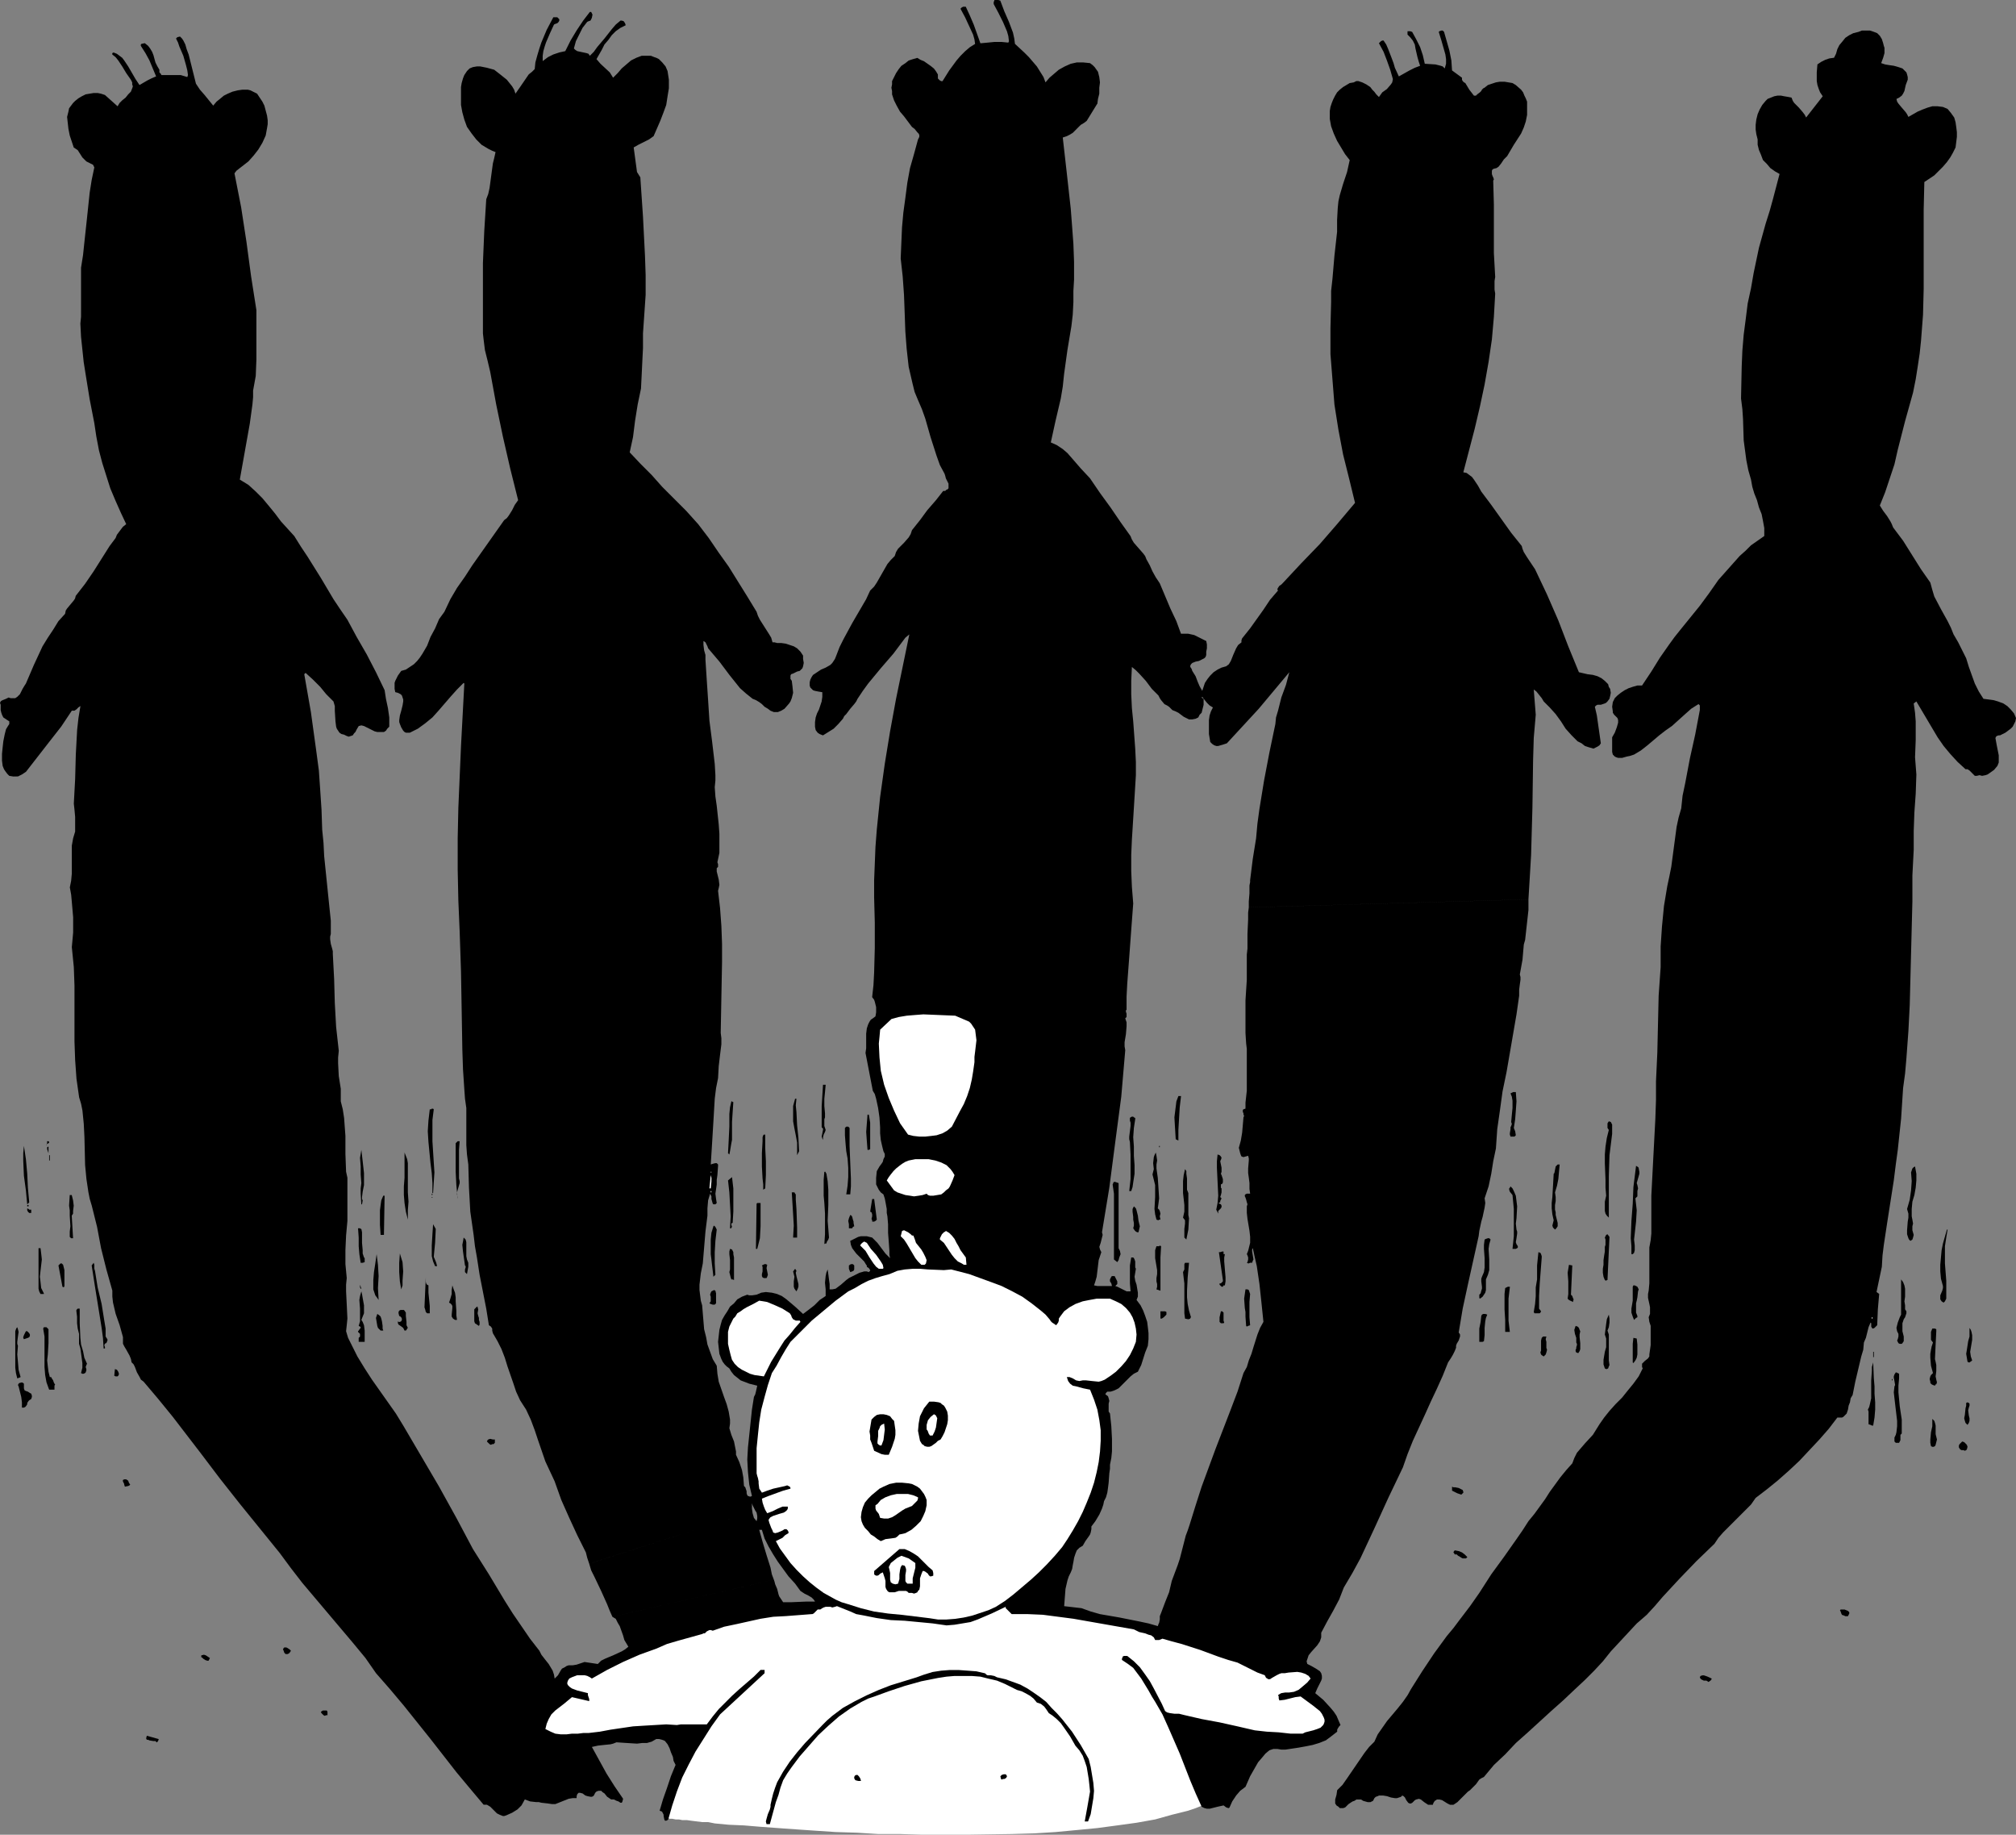 <?xml version="1.0" encoding="UTF-8" standalone="no"?>
<svg
   version="1.0"
   width="129.766mm"
   height="118.071mm"
   id="svg132"
   sodipodi:docname="Groundhog &amp; Shadows.wmf"
   xmlns:inkscape="http://www.inkscape.org/namespaces/inkscape"
   xmlns:sodipodi="http://sodipodi.sourceforge.net/DTD/sodipodi-0.dtd"
   xmlns="http://www.w3.org/2000/svg"
   xmlns:svg="http://www.w3.org/2000/svg">
  <rect width="100%" height="100%" fill="#808080" stroke="none"/>
  <sodipodi:namedview
     id="namedview132"
     pagecolor="#ffffff"
     bordercolor="#000000"
     borderopacity="0.25"
     inkscape:showpageshadow="2"
     inkscape:pageopacity="0.0"
     inkscape:pagecheckerboard="0"
     inkscape:deskcolor="#d1d1d1"
     inkscape:document-units="mm" />
  <defs
     id="defs1">
    <pattern
       id="WMFhbasepattern"
       patternUnits="userSpaceOnUse"
       width="6"
       height="6"
       x="0"
       y="0" />
  </defs>
  <path
     style="fill:#ffffff;fill-opacity:1;fill-rule:evenodd;stroke:none"
     d="m 199.576,389.541 h 0.162 v 0.162 0.162 l -0.162,0.323 -0.323,0.323 -0.646,0.162 -0.485,0.162 -0.646,0.162 h -0.646 l -0.808,0.162 -1.778,0.162 -1.616,0.162 -1.454,0.162 -1.454,0.162 h -1.454 l -1.131,0.162 -1.131,0.162 -0.97,0.323 -0.646,0.162 -0.646,0.162 h -0.97 l -0.97,0.323 -2.101,0.323 -4.686,0.969 -2.262,0.485 -0.97,0.162 -0.808,0.323 -0.808,0.162 -0.646,0.162 -9.05,2.747 v 0 h -0.162 l -0.485,0.323 -0.485,0.323 -0.97,0.646 -1.939,1.131 -1.939,1.131 -1.939,0.808 -1.939,0.646 -0.97,0.485 -0.808,0.323 -0.646,0.485 -0.646,0.323 -0.646,0.485 -0.808,0.162 -0.97,0.162 -1.131,0.162 h -1.131 l -0.97,0.162 h -0.808 -0.485 l -0.485,0.323 -0.646,0.162 -1.454,0.808 -0.808,0.323 -0.646,0.323 -0.323,0.162 -0.162,0.162 v 0 h 0.162 l 0.162,0.162 v 0.323 0.323 l -0.162,0.323 -0.323,0.646 -0.646,0.646 -1.454,1.454 -1.616,1.293 -0.646,0.808 -0.646,0.646 -0.485,0.646 -0.162,0.646 v 0.808 1.131 l -0.162,2.585 v 1.131 1.939 l 2.909,1.293 6.949,-0.808 v 0 h 0.162 0.323 0.485 l 0.97,-0.162 1.293,-0.323 2.747,-0.485 1.293,-0.323 1.131,-0.323 0.485,-0.162 0.646,-0.162 h 0.97 0.97 2.101 l 4.686,0.162 h 0.97 l 0.97,0.162 h 0.97 0.808 0.485 0.485 0.646 l 0.485,0.162 0.485,0.162 0.485,0.323 0.323,0.323 0.162,0.485 0.162,0.323 0.162,0.323 v 1.454 l -0.323,1.454 v 0.323 l -0.162,0.485 -0.323,0.969 -0.485,1.131 -0.162,1.131 -0.323,1.293 -0.485,1.131 -0.323,0.646 -0.323,0.485 -0.162,0.485 v 0.323 l -0.162,0.323 -0.162,0.323 -0.162,1.131 -0.323,0.646 v 0.323 0.162 3.07 0 h 0.162 0.485 l 0.323,0.162 h 0.646 l 0.808,0.162 h 0.808 l 0.808,0.162 h 1.131 l 1.131,0.162 1.293,0.162 1.293,0.162 h 1.454 l 1.616,0.323 3.394,0.323 3.717,0.162 3.878,0.323 4.363,0.323 4.525,0.323 4.686,0.323 4.848,0.323 5.171,0.162 5.171,0.323 h 5.333 l 5.333,0.162 h 10.989 l 10.827,-0.162 5.494,-0.162 5.171,-0.323 5.171,-0.485 5.01,-0.485 4.848,-0.646 4.686,-0.646 4.525,-0.808 4.04,-1.131 3.878,-0.969 1.939,-0.646 1.616,-0.646 2.424,-0.969 0.162,-0.162 v 0 l 0.485,-0.485 0.485,-0.646 0.646,-0.646 1.293,-1.616 0.485,-0.808 0.323,-0.485 0.162,-0.323 0.162,-0.323 0.646,-0.969 0.808,-1.293 0.97,-1.293 0.808,-1.131 0.646,-1.131 0.323,-0.323 0.323,-0.323 0.162,-0.162 v -0.162 l 2.424,-1.616 9.373,-0.808 7.434,-2.585 0.485,-2.1 -0.162,-0.162 v -0.485 l -0.323,-0.485 -0.162,-0.808 -0.646,-1.293 -0.323,-0.646 -0.323,-0.323 -0.323,-0.162 -0.485,-0.323 -0.97,-0.808 -0.485,-0.485 -0.485,-0.162 -0.323,-0.323 v 0 l 0.646,-2.908 0.808,-2.424 -3.232,-1.454 -5.979,-1.131 -7.434,-3.231 -11.958,-3.716 h -0.162 l -0.323,-0.162 h -0.646 l -0.808,-0.162 h -0.97 l -0.97,-0.162 -2.424,-0.323 -2.262,-0.162 -1.131,-0.162 -1.131,-0.162 h -0.808 l -0.808,-0.162 h -0.646 -0.323 -0.323 l -0.323,-0.162 h -0.646 l -0.485,-0.162 -1.616,-0.323 -1.616,-0.323 -3.555,-0.969 -1.616,-0.323 h -0.808 l -0.485,-0.162 -0.808,-0.162 -0.646,-0.162 -1.131,-0.162 -0.97,-0.162 -4.525,-0.969 -2.262,-0.485 -0.97,-0.162 -0.97,-0.323 h -0.646 l -0.485,-0.162 -0.485,-0.162 v 0 l -3.555,-0.162 -3.878,-0.485 h -0.162 l -0.323,0.162 -0.646,0.323 -0.646,0.485 -0.97,0.323 -1.293,0.485 -1.293,0.485 -1.454,0.646 -0.646,0.162 -0.646,0.323 -1.131,0.323 -0.97,0.323 -1.131,0.323 -1.293,0.162 h -1.778 l -1.131,-0.162 h -1.131 l -1.454,-0.162 -1.616,-0.162 -3.555,-0.485 -3.555,-0.485 -3.555,-0.485 -3.394,-0.646 -1.616,-0.162 -1.616,-0.323 -1.293,-0.323 -1.293,-0.323 -1.131,-0.323 -0.97,-0.323 -0.646,-0.323 -0.646,-0.323 -0.323,-0.323 -0.485,-0.162 -0.646,-0.323 h -0.323 l -0.323,0.162 -0.323,0.162 v 0.162 z"
     id="path1" />
  <path
     style="fill:#000000;fill-opacity:1;fill-rule:evenodd;stroke:none"
     d="m 183.739,367.406 0.323,0.485 0.162,0.808 v 0.646 l -0.162,0.646 -0.646,-0.808 -0.323,-1.131 -0.162,-1.131 v -1.293 l 0.162,0.485 0.162,0.323 0.485,0.969 -40.4,12.925 -0.485,-1.454 -0.162,-0.646 -0.162,-0.646 -2.101,-4.201 -1.939,-4.201 -1.939,-4.362 -1.616,-4.524 -1.131,-2.424 -1.131,-2.424 -1.778,-5.17 -0.808,-2.424 -0.97,-2.585 -1.131,-2.424 -1.454,-2.262 -0.97,-2.1 -0.646,-1.939 -1.454,-4.201 -0.646,-2.1 -0.808,-2.1 -0.97,-1.939 -1.131,-1.939 -0.162,-0.646 v -0.485 l -0.323,-0.485 -0.485,-0.323 -0.646,-4.039 -1.616,-8.24 -0.646,-4.201 -0.485,-2.747 -0.323,-2.747 -0.808,-5.655 -0.323,-5.816 -0.162,-5.655 -0.323,-2.424 -0.162,-2.262 v -9.048 l -0.323,-2.262 -0.162,-2.262 -0.323,-4.847 -0.162,-4.847 -0.162,-9.533 -0.162,-9.371 -0.162,-4.847 -0.162,-4.847 -0.323,-7.594 -0.162,-7.594 v -7.594 l 0.162,-7.432 0.646,-15.026 0.808,-15.187 -0.162,-0.162 -1.616,1.616 -1.454,1.616 -3.07,3.554 -1.454,1.616 -1.778,1.454 -1.778,1.293 -1.939,0.969 h -0.485 -0.485 l -0.323,-0.162 -0.323,-0.323 -0.485,-0.808 -0.323,-0.808 -0.162,-0.485 v -0.485 l 0.162,-1.131 0.323,-1.131 0.323,-1.293 0.162,-0.969 v -0.485 l -0.162,-0.485 -0.162,-0.485 -0.323,-0.323 -0.646,-0.323 -0.646,-0.162 -0.162,-0.808 v -0.808 -0.646 l 0.162,-0.485 0.646,-1.293 0.808,-1.131 1.131,-0.323 0.97,-0.646 0.97,-0.646 0.808,-0.808 0.646,-0.808 0.646,-0.969 1.131,-1.939 0.808,-2.1 1.131,-2.1 0.97,-2.262 1.293,-1.777 1.454,-3.07 1.616,-2.747 1.939,-2.747 1.778,-2.747 3.878,-5.493 1.939,-2.747 1.939,-2.747 0.646,-0.485 0.485,-0.646 0.808,-1.293 0.646,-1.293 0.808,-1.131 -1.939,-7.755 -1.778,-7.755 -1.616,-7.755 -1.454,-7.917 -0.646,-2.747 -0.646,-2.585 -0.323,-2.585 -0.162,-1.454 v -1.454 -7.917 -7.755 l 0.323,-7.755 0.485,-7.755 0.485,-1.293 0.323,-1.454 0.808,-5.978 0.323,-1.293 0.323,-1.454 -0.808,-0.323 -0.97,-0.485 -1.616,-0.969 -1.293,-1.293 -1.131,-1.454 -1.131,-1.616 -0.646,-1.777 -0.485,-1.777 -0.323,-1.777 v -2.262 -2.1 l 0.162,-0.969 0.323,-1.131 0.323,-0.808 0.646,-0.969 0.646,-0.646 0.808,-0.323 0.97,-0.162 h 0.808 l 0.808,0.162 0.808,0.162 1.778,0.485 1.454,1.131 1.616,1.293 0.646,0.808 0.646,0.808 0.485,0.808 0.323,0.969 1.131,-1.616 2.101,-3.07 0.808,-0.646 0.646,-0.646 0.162,-1.616 0.485,-1.777 0.485,-1.616 0.485,-1.454 1.293,-3.07 1.616,-3.07 h 0.323 0.646 l 0.323,0.323 0.162,0.162 v 0.323 l -0.162,0.323 -0.323,0.323 -0.485,0.162 -0.323,0.162 -0.97,2.1 -0.97,2.262 -0.323,0.969 -0.323,1.131 -0.162,1.131 v 1.293 l 1.293,-0.969 1.293,-0.646 1.454,-0.485 1.454,-0.323 1.293,-2.585 1.454,-2.424 1.616,-2.424 1.616,-2.1 h 0.323 l 0.323,0.646 -0.162,0.808 -0.162,0.323 -0.162,0.323 -0.485,0.162 -0.323,0.162 -1.131,1.454 -0.808,1.616 -0.808,1.616 -0.485,1.777 0.323,0.323 0.485,0.323 2.262,0.485 0.485,0.162 0.323,0.485 0.97,-0.969 0.808,-1.131 1.778,-2.1 1.778,-2.262 0.97,-1.131 0.97,-0.808 0.162,-0.162 h 0.323 l 0.485,0.162 0.323,0.485 0.162,0.485 -1.293,0.646 -1.131,0.808 -0.97,0.969 -0.808,1.131 -0.97,1.131 -0.646,1.293 -1.293,2.262 0.97,1.131 2.262,2.1 0.808,1.293 1.131,-1.131 0.97,-1.131 1.131,-0.969 1.131,-0.969 1.293,-0.646 1.293,-0.485 h 0.646 0.808 0.808 l 0.808,0.323 0.485,0.162 0.646,0.323 0.808,0.808 0.808,0.969 0.485,1.131 0.323,2.1 v 2.1 l -0.323,1.939 -0.323,2.1 -0.646,1.777 -0.808,2.1 -1.616,3.716 -1.131,0.808 -1.293,0.646 -1.293,0.646 -1.131,0.646 0.808,5.978 0.808,1.293 0.646,9.533 0.485,9.533 0.162,4.685 v 4.847 l -0.323,4.685 -0.323,4.685 v 1.777 1.777 l -0.162,3.231 -0.162,3.393 -0.162,3.231 -0.808,3.878 -0.646,4.039 -0.485,3.878 -0.808,3.716 2.586,2.747 2.747,2.747 2.586,2.908 2.747,2.747 3.07,3.07 2.909,3.231 2.586,3.393 2.424,3.554 2.424,3.393 4.525,7.271 2.262,3.716 0.323,0.969 0.485,0.969 1.131,1.777 1.131,1.777 0.485,0.808 0.323,1.131 h 0.485 l 0.646,0.162 h 0.97 l 1.131,0.162 0.97,0.323 0.97,0.323 0.808,0.485 0.808,0.808 0.646,0.969 v 0.808 l 0.162,0.969 -0.162,0.808 -0.162,0.485 -0.323,0.323 -0.323,0.323 -0.646,0.162 -0.97,0.485 -0.485,0.162 -0.162,0.323 v 0.485 0.323 l 0.323,0.485 0.162,1.293 0.162,1.616 -0.162,0.646 -0.162,0.646 -0.323,0.808 -0.323,0.485 -1.131,1.293 -0.808,0.485 -0.808,0.323 h -0.97 l -0.808,-0.323 -0.646,-0.485 -0.808,-0.485 -0.646,-0.646 -0.646,-0.485 -0.808,-0.485 -0.808,-0.323 -1.616,-1.293 -1.454,-1.293 -1.293,-1.616 -1.293,-1.616 -2.424,-3.231 -2.747,-3.231 -0.162,-0.485 -0.485,-0.969 -0.485,-0.323 v 0.485 0.485 l 0.162,1.293 0.323,1.131 v 1.131 l 0.323,5.009 0.162,2.424 0.162,2.424 0.323,5.009 0.646,5.009 0.323,2.747 0.323,2.747 0.162,2.747 v 1.293 l -0.162,1.616 0.162,2.262 0.323,2.262 0.485,4.524 0.162,2.262 v 2.424 2.262 l -0.485,2.262 0.162,0.485 v 0.323 0.323 l -0.323,0.323 v 0.808 l 0.162,0.646 0.323,1.293 0.162,1.293 -0.162,0.808 -0.162,0.646 0.485,4.201 0.323,4.362 0.162,4.362 v 4.362 l -0.162,8.563 -0.162,8.725 0.162,1.293 v 1.454 l -0.323,2.585 -0.323,2.747 -0.162,2.908 -0.485,2.424 -0.323,2.585 -0.323,5.493 -0.323,5.332 -0.162,2.585 -0.162,2.585 0.485,-0.162 0.646,-0.162 h 0.323 l 0.162,0.162 0.162,0.162 v 0.323 l -0.162,2.262 -0.162,1.131 v 1.131 l -0.323,2.262 0.162,1.293 0.162,0.969 -0.323,0.323 h -0.162 -0.323 l -0.162,-0.162 -0.323,-1.131 v -0.646 l -0.323,-0.646 -0.485,1.616 -0.162,1.939 v 1.777 l -0.485,3.878 -0.323,3.878 -0.323,3.878 -0.485,2.424 -0.323,2.747 v 1.293 l 0.162,1.293 0.162,1.293 0.323,1.131 0.323,3.878 0.162,1.939 0.485,1.939 0.323,1.777 0.646,1.777 0.646,1.777 0.97,1.616 0.162,1.939 0.323,1.939 1.293,3.716 0.646,1.777 0.485,1.777 0.323,1.939 v 0.969 l -0.162,1.131 0.485,1.616 0.646,1.616 0.323,1.616 0.162,0.808 v 0.808 l 0.808,1.777 0.646,1.939 0.323,1.777 0.162,2.1 0.323,0.323 0.162,0.485 0.162,0.485 v 0.485 l 0.162,0.485 0.162,0.162 0.485,0.162 h 0.162 l 0.323,-0.162 -0.646,-2.747 -0.323,-3.07 -0.162,-3.07 0.162,-2.908 0.323,-3.07 0.646,-6.14 0.485,-3.07 0.323,-0.646 0.162,-0.646 0.323,-1.454 -1.939,-0.485 -2.101,-0.808 -0.808,-0.646 -0.808,-0.646 -0.646,-0.808 -0.485,-0.808 -0.646,-0.485 -0.485,-0.485 -0.485,-0.646 -0.323,-0.646 -0.485,-1.293 -0.162,-1.454 -0.162,-1.454 0.162,-1.454 0.162,-1.454 0.323,-1.293 0.323,-1.131 0.646,-1.131 0.646,-0.969 0.646,-1.131 0.97,-0.808 0.808,-0.969 1.131,-0.646 1.293,-0.485 0.485,0.162 h 0.646 l 1.131,-0.162 1.131,-0.485 1.131,-0.162 1.454,0.162 1.293,0.323 1.131,0.485 1.131,0.808 2.101,1.777 1.939,1.777 1.293,-0.969 1.454,-1.131 1.293,-1.293 1.454,-0.969 v -1.616 l -0.162,-1.616 0.162,-1.616 0.162,-0.808 0.323,-0.808 0.162,1.131 0.162,1.293 0.162,1.131 v 1.293 h 0.646 l 0.808,-0.162 0.646,-0.485 0.646,-0.485 1.293,-1.131 0.646,-0.485 0.646,-0.323 0.97,-0.485 0.97,-0.485 1.131,-0.323 h 0.646 l 0.485,0.162 0.323,-0.323 v -0.162 l -0.323,-0.485 -0.485,-0.323 v -0.323 l -0.162,-0.162 -0.485,-0.808 -0.646,-0.646 -1.293,-1.293 -0.485,-0.646 -0.485,-0.646 -0.323,-0.808 -0.162,-0.969 0.646,-0.323 0.646,-0.323 0.646,-0.323 0.646,-0.162 h 1.454 l 1.293,0.323 1.293,1.293 0.97,1.293 0.97,1.293 1.131,1.131 -0.162,-0.808 v -0.969 l -0.162,-2.262 -0.162,-2.1 v -2.1 l -0.162,-1.939 -0.162,-0.808 v -0.969 l -0.323,-1.777 -0.162,-0.808 -0.323,-0.969 -0.646,-0.485 -0.485,-0.646 -0.323,-0.646 -0.323,-0.646 v -0.808 -0.808 l 0.162,-1.616 0.646,-1.131 0.485,-0.646 0.323,-0.485 0.162,-0.646 0.323,-0.646 v -0.646 l -0.323,-0.646 -0.323,-1.293 -0.323,-1.454 -0.162,-1.616 v -1.454 l -0.162,-2.424 -0.323,-2.262 -0.485,-2.262 -0.323,-1.131 -0.485,-0.808 -1.778,-9.209 0.162,-1.131 v -1.131 -1.293 -1.131 l 0.162,-1.293 0.323,-0.969 0.323,-0.646 0.323,-0.485 0.485,-0.323 0.646,-0.485 0.162,-0.969 v -1.293 l -0.323,-1.293 -0.162,-0.485 -0.485,-0.646 0.323,-2.908 0.162,-3.07 0.162,-5.978 v -6.14 l -0.162,-6.14 v -4.201 l 0.162,-4.039 0.162,-4.039 0.323,-4.201 0.808,-7.917 1.131,-8.078 1.293,-7.917 1.454,-7.917 3.232,-15.672 -0.97,0.808 -2.909,3.878 -3.07,3.554 -3.07,3.716 -1.293,1.777 -1.293,1.939 -0.323,0.646 -0.485,0.646 -0.97,1.131 -0.97,1.293 -0.485,0.485 -0.323,0.646 -1.131,1.293 -1.131,1.131 -1.293,0.808 -1.293,0.808 -0.808,-0.323 -0.485,-0.323 -0.485,-0.646 -0.162,-0.808 v -1.131 l 0.162,-1.131 0.323,-0.969 0.485,-0.969 0.646,-1.939 0.162,-1.131 v -1.131 l -0.97,-0.162 -0.808,-0.162 -0.485,-0.162 -0.323,-0.323 -0.323,-0.323 -0.162,-0.485 v -0.808 l 0.162,-0.646 0.323,-0.646 0.323,-0.485 0.97,-0.646 0.97,-0.646 1.131,-0.485 1.131,-0.646 0.485,-0.485 0.323,-0.485 0.323,-0.485 0.323,-0.808 0.808,-2.1 0.97,-1.939 2.101,-3.878 2.262,-3.878 1.131,-1.939 0.97,-2.1 0.97,-0.969 0.646,-0.969 2.586,-4.524 0.808,-0.969 0.97,-0.969 0.323,-0.969 0.485,-0.808 1.454,-1.454 1.131,-1.293 0.485,-0.808 0.323,-0.969 1.939,-2.424 1.778,-2.424 2.101,-2.424 1.778,-2.262 h 0.485 l 0.323,-0.323 h 0.162 l 0.323,-0.323 v -0.485 -0.646 l -0.162,-0.323 -0.162,-0.323 -0.323,-0.646 -0.162,-0.646 -0.162,-0.485 -1.131,-2.1 -0.808,-2.262 -1.454,-4.524 -1.293,-4.524 -0.808,-2.262 -0.97,-2.262 -0.808,-1.939 -0.485,-1.939 -0.485,-2.1 -0.485,-2.1 -0.485,-4.362 -0.323,-4.201 -0.162,-4.524 -0.162,-4.362 -0.323,-4.524 -0.485,-4.362 0.162,-3.878 0.162,-3.716 0.323,-3.554 0.485,-3.554 0.485,-3.716 0.646,-3.554 0.97,-3.393 0.97,-3.554 0.323,-0.646 v -0.485 l -0.162,-0.323 -0.323,-0.323 -0.646,-0.808 -0.646,-0.485 -0.97,-1.293 -0.97,-1.293 -0.97,-1.131 -0.808,-1.454 -0.646,-1.293 -0.485,-1.454 v -0.808 l -0.162,-0.808 0.162,-0.808 v -0.808 l 0.485,-0.969 0.485,-0.969 0.646,-0.969 0.646,-0.808 0.97,-0.646 0.808,-0.646 0.97,-0.323 1.131,-0.323 0.808,0.485 0.808,0.323 1.616,1.131 0.808,0.646 0.485,0.646 0.485,0.808 v 0.969 l 0.485,0.485 0.323,0.162 h 0.323 l 1.616,-2.585 1.778,-2.424 0.97,-1.131 1.131,-1.131 1.131,-0.969 1.293,-0.808 -0.162,-1.131 -0.323,-1.131 -0.97,-2.1 -0.97,-2.1 -1.131,-2.1 0.323,-0.323 0.323,-0.162 h 0.646 l 0.97,2.1 0.97,2.262 1.616,4.524 1.778,-0.162 1.616,-0.162 h 1.778 l 1.616,0.162 0.162,-0.323 -0.162,-1.293 -0.323,-1.131 -0.97,-2.262 -1.131,-2.262 -1.131,-2.1 V 0.485 l 0.162,-0.323 V 0 h 0.323 0.646 l 0.485,0.162 0.97,2.585 1.131,2.585 0.97,2.585 0.323,1.454 0.162,1.293 2.262,2.1 1.131,1.131 0.97,1.131 0.97,1.131 0.808,1.293 0.808,1.293 0.485,1.293 0.97,-1.131 1.131,-0.969 1.131,-0.969 1.454,-0.808 1.454,-0.646 1.454,-0.323 h 1.616 l 1.616,0.162 0.646,0.485 0.485,0.485 0.808,1.131 0.323,1.293 0.162,1.293 -0.162,1.293 v 1.454 l -0.323,1.293 -0.162,1.293 v -0.162 l -2.586,4.201 -0.646,0.485 -0.808,0.485 -1.293,1.293 -0.646,0.646 -0.808,0.485 -0.646,0.323 -0.97,0.323 0.97,8.563 0.97,8.725 0.323,4.201 0.323,4.362 0.162,4.362 v 4.362 l -0.162,2.747 v 2.747 l -0.162,3.07 -0.323,2.747 -0.485,2.908 -0.485,2.908 -0.808,5.816 -0.323,3.07 -0.485,2.908 -0.646,2.747 -0.646,2.747 -1.131,5.17 1.454,0.646 1.454,0.969 1.131,0.969 1.131,1.293 2.101,2.424 2.262,2.424 2.424,3.554 2.586,3.554 2.424,3.554 2.424,3.393 0.323,0.808 0.485,0.808 2.262,2.585 0.485,0.646 0.323,0.808 0.808,1.454 0.646,1.454 0.808,1.454 0.97,1.454 1.293,3.07 1.293,3.07 1.454,3.07 1.131,3.07 h 0.97 0.808 l 1.454,0.323 1.293,0.646 1.616,0.808 0.162,0.808 v 0.969 l -0.162,0.808 v 0.808 l -0.162,0.485 -0.323,0.323 -0.646,0.323 -0.646,0.323 -0.808,0.162 -0.808,0.323 -0.162,0.162 -0.162,0.162 -0.162,0.323 v 0.323 l 0.323,0.485 0.162,0.485 0.808,1.293 0.485,1.293 0.485,1.131 0.646,1.131 0.323,-0.969 0.323,-0.969 0.646,-0.969 0.646,-0.808 0.808,-0.808 0.97,-0.646 0.97,-0.485 1.131,-0.323 0.646,-0.485 0.485,-0.808 0.646,-1.616 0.646,-1.454 0.485,-0.808 0.808,-0.646 v -0.485 l 0.162,-0.485 0.646,-0.808 0.646,-0.808 0.646,-0.808 1.616,-2.262 1.616,-2.262 1.616,-2.424 0.97,-1.131 0.97,-1.131 -0.162,-0.323 0.162,-0.323 0.323,-0.485 0.485,-0.323 0.323,-0.323 4.525,-4.847 4.525,-4.685 4.202,-4.847 4.363,-5.17 -1.454,-5.978 -1.454,-5.816 -1.131,-5.978 -0.97,-6.14 -0.485,-6.14 -0.485,-6.14 v -6.301 l 0.162,-6.301 v -2.747 l 0.323,-2.908 0.485,-5.655 0.646,-5.816 v -2.908 l 0.162,-2.908 0.162,-1.616 0.323,-1.454 0.808,-2.747 0.97,-2.908 0.323,-1.454 0.323,-1.454 -1.131,-1.454 -0.97,-1.616 -0.97,-1.616 -0.808,-1.777 -0.646,-1.777 -0.323,-1.777 v -0.969 -0.969 l 0.162,-0.969 0.323,-0.969 0.323,-0.808 0.485,-0.969 0.485,-0.808 0.646,-0.646 0.808,-0.646 0.808,-0.485 0.808,-0.485 0.97,-0.162 0.646,-0.323 h 0.485 l 0.485,0.162 0.485,0.162 0.97,0.485 0.97,0.646 0.485,0.646 0.485,0.485 0.485,0.646 0.646,0.646 0.808,-1.131 1.131,-0.808 0.97,-1.131 0.323,-0.485 0.162,-0.808 -0.646,-2.262 -0.808,-2.262 -0.808,-2.1 -1.131,-2.1 0.485,-0.485 0.323,-0.162 h 0.323 l 0.646,0.969 0.485,1.131 0.808,2.1 0.485,1.293 0.323,1.131 0.97,2.1 2.586,-1.454 1.293,-0.646 1.293,-0.485 -0.323,-0.969 -0.323,-1.131 -0.485,-2.1 -0.162,-0.969 -0.485,-0.969 -0.646,-0.808 -0.646,-0.646 V 7.594 h 0.646 l 0.485,0.162 0.97,1.777 0.97,1.939 0.646,1.939 0.485,2.1 2.586,0.162 0.646,0.162 0.646,0.162 0.485,0.162 0.485,0.485 0.323,-1.131 v -1.131 l -0.162,-1.131 -0.323,-1.131 -0.646,-2.262 -0.646,-2.1 0.162,-0.162 0.485,-0.162 h 0.323 l 0.323,0.323 0.646,2.262 0.646,2.262 0.485,2.424 0.162,2.424 2.424,1.777 v 0.323 0.162 l 0.162,0.323 0.323,0.323 0.323,0.162 0.485,0.808 0.485,0.808 1.131,1.454 h 0.485 l 0.323,-0.323 0.646,-0.485 0.323,-0.323 0.162,-0.323 0.323,-0.323 0.323,-0.162 0.808,-0.646 0.97,-0.323 0.97,-0.323 0.97,-0.162 h 1.131 l 0.97,0.162 0.97,0.162 0.808,0.485 1.293,1.131 0.485,0.646 0.323,0.808 0.323,0.646 0.323,0.808 v 0.808 0.808 1.616 l -0.323,1.616 -0.485,1.454 -0.646,1.454 -1.778,2.747 -1.616,2.747 -0.485,0.485 -0.323,0.323 -0.646,0.969 -0.646,0.808 -0.485,0.323 -0.646,0.162 -0.323,0.162 -0.162,0.323 v 0.485 0.323 l 0.162,0.485 0.162,0.323 0.162,0.485 -0.162,0.323 0.162,5.816 v 5.978 5.816 l 0.323,5.816 -0.162,0.969 v 1.131 0.969 l 0.162,0.969 -0.323,5.655 -0.485,5.493 -0.808,5.493 -0.97,5.493 -1.131,5.332 -1.293,5.493 -2.747,10.502 0.808,0.162 0.646,0.485 0.646,0.485 0.485,0.646 0.97,1.454 0.808,1.454 2.424,3.231 2.424,3.393 2.424,3.393 2.586,3.231 0.162,0.646 0.323,0.808 0.808,1.293 0.97,1.454 0.97,1.454 2.909,6.14 2.747,6.301 2.424,6.301 2.586,6.301 2.101,0.485 1.293,0.162 1.131,0.323 0.97,0.485 0.808,0.646 0.808,0.808 0.162,0.646 0.323,0.485 0.162,0.969 -0.162,0.808 -0.162,0.646 -0.485,0.646 -0.323,0.323 -0.323,0.162 -0.97,0.323 h -0.808 l -0.323,0.162 -0.323,0.323 0.485,2.1 0.323,2.262 0.162,1.131 0.162,1.131 0.323,2.262 -0.323,0.485 -0.485,0.323 -0.97,0.485 -1.131,-0.323 -0.97,-0.323 -0.808,-0.646 -0.97,-0.485 -1.454,-1.454 -1.454,-1.616 -1.131,-1.777 -1.293,-1.777 -1.454,-1.616 -1.454,-1.454 -0.485,-0.808 -0.646,-0.808 -0.646,-0.808 -0.646,-0.485 0.485,6.14 -0.485,5.655 -0.162,5.493 -0.162,11.471 -0.323,11.471 -0.323,5.493 -0.323,5.332 -68.034,1.939 v -0.646 -0.808 l 0.162,-1.939 v -0.969 -0.969 l 0.162,-0.808 v -0.485 l 0.646,-5.17 0.808,-5.009 0.323,-3.554 0.485,-3.554 1.131,-6.947 1.293,-6.786 1.454,-6.947 0.162,-1.616 0.485,-1.616 0.808,-3.231 1.131,-3.07 0.808,-3.07 -7.434,8.886 -3.878,4.201 -3.878,4.201 -0.97,0.323 -1.131,0.323 h -0.485 l -0.485,-0.162 -0.485,-0.323 -0.485,-0.485 -0.162,-0.969 -0.162,-0.969 v -2.262 -1.131 l 0.162,-1.131 0.323,-0.969 0.485,-0.969 -0.808,-0.485 -0.646,-0.646 -0.646,-0.808 -0.485,-0.646 -0.162,0.162 0.162,0.162 0.323,0.162 v 1.454 l -0.323,1.293 -0.162,0.646 -0.485,0.485 -0.323,0.646 -0.646,0.323 -0.808,0.162 h -0.808 l -0.646,-0.323 -0.646,-0.323 -1.293,-0.969 -0.646,-0.323 -0.808,-0.323 -0.808,-0.808 -0.485,-0.323 -0.646,-0.323 -0.808,-0.969 -0.323,-0.485 -0.323,-0.646 -0.808,-0.808 -0.808,-0.808 -1.454,-1.939 -1.616,-1.777 -0.808,-0.808 -0.97,-0.808 -0.162,3.393 v 3.231 l 0.162,3.393 0.323,3.231 0.485,6.624 0.162,3.231 v 3.231 l -0.485,7.917 -0.485,7.755 -0.162,3.716 v 3.878 l 0.162,3.878 0.323,4.039 -0.485,6.463 -0.485,6.624 -0.485,6.463 -0.162,3.07 v 3.231 l -0.162,0.162 v 0.323 l 0.162,0.485 v 0.485 0.323 l -0.323,0.323 0.323,0.969 v 0.969 l -0.162,1.939 -0.323,1.939 v 0.969 l 0.162,0.969 -0.485,5.655 -0.485,5.655 -1.454,10.987 -1.454,11.148 -1.778,10.825 0.162,0.646 -0.162,0.646 -0.323,1.293 -0.162,0.485 -0.162,0.485 0.162,0.646 0.323,0.646 -0.323,0.969 -0.323,0.969 -0.485,4.039 -0.323,1.131 -0.323,0.969 0.808,0.162 h 3.555 l -0.162,-0.646 -0.323,-0.485 v -0.485 l 0.323,-0.646 0.162,-0.162 h 0.323 0.323 l 0.162,0.323 0.485,0.969 v 0.646 l -0.162,0.162 -0.323,0.323 0.485,0.162 0.323,0.162 0.97,0.485 0.97,0.485 h 0.485 0.485 l -0.162,-1.939 v -2.1 -2.262 l 0.323,-1.939 h 0.485 l 0.162,0.162 0.162,0.323 0.162,0.485 v 0.969 0.485 l 0.162,0.323 -0.162,0.969 -0.162,0.969 0.162,0.969 0.323,0.969 0.162,0.969 0.162,0.969 v 0.969 l -0.323,0.808 0.97,1.293 0.646,1.293 0.485,1.293 0.485,1.454 0.162,1.293 0.162,1.454 v 1.454 l -0.162,1.616 -0.646,1.616 -0.97,3.07 -0.808,1.616 -0.97,0.485 -0.808,0.646 -0.646,0.646 -0.808,0.808 -0.808,0.808 -0.646,0.646 -0.97,0.485 -0.97,0.323 h -0.808 l -0.323,0.323 -0.162,0.323 0.646,0.485 0.162,0.485 0.162,0.646 -0.162,0.646 v 1.293 0.646 l 0.323,0.485 0.323,3.07 0.162,3.07 v 3.07 l -0.162,1.616 -0.323,1.616 v 0.969 l -0.162,1.131 -0.162,2.262 -0.162,1.293 -0.162,1.131 -0.323,1.131 -0.485,0.969 -0.162,0.808 -0.323,0.969 -0.646,1.454 -0.97,1.616 -0.97,1.293 v 0.646 l -0.162,0.808 -0.162,0.485 -0.323,0.485 -0.808,1.131 -0.646,1.131 -0.808,0.485 -0.646,0.646 -0.323,0.808 -0.323,0.969 -0.162,0.969 -0.162,0.808 -0.162,0.969 -0.323,0.808 -0.485,0.969 -0.323,0.969 -0.485,2.1 -0.162,2.1 -0.162,2.1 4.202,0.485 2.262,0.808 2.262,0.646 4.686,0.808 4.848,0.969 2.262,0.485 2.262,0.646 0.162,-0.485 0.162,-0.323 0.162,-0.808 v -0.808 l 0.323,-0.808 0.97,-2.585 0.97,-2.424 0.646,-2.747 0.97,-2.585 0.485,-1.293 0.485,-1.454 1.454,-5.655 0.485,-1.293 0.485,-1.454 1.454,-4.685 1.454,-4.524 3.394,-9.209 3.555,-9.209 1.778,-4.685 1.454,-4.524 0.808,-1.454 0.485,-1.616 0.646,-1.616 0.485,-1.616 0.97,-3.07 0.646,-1.616 0.808,-1.454 -0.485,-4.685 -0.485,-4.524 -0.646,-4.362 -0.485,-2.1 -0.485,-2.262 -0.162,0.323 v 0.485 l 0.162,0.969 0.162,0.969 -0.162,0.323 -0.162,0.485 h -0.485 l -0.323,0.162 h -0.162 l -0.323,-0.162 0.162,-0.162 0.162,-0.646 v -0.485 l -0.162,-0.485 -0.162,-0.323 0.323,-0.808 0.162,-0.646 0.323,-1.293 v -1.454 l -0.162,-1.454 -0.485,-2.908 -0.162,-1.454 v -1.616 l 0.162,-0.485 -0.162,-0.485 -0.162,-0.646 -0.162,-0.485 -0.162,-0.323 v -0.323 l 0.162,-0.162 0.323,-0.162 h 0.808 l -0.162,-1.131 v -1.454 l -0.162,-1.293 -0.162,-1.131 v -1.131 l 0.162,-1.939 v -0.485 l -0.162,-0.646 -1.131,0.323 -0.485,-0.162 -0.162,-0.323 -0.162,-0.485 -0.162,-0.646 -0.162,-0.646 0.485,-1.777 0.323,-1.939 0.323,-3.716 0.162,-0.323 -0.162,-0.323 v -0.323 l -0.162,-0.323 v -0.323 -0.162 l 0.162,-0.162 0.485,-0.162 v -0.646 -0.808 l 0.323,-2.908 v -1.454 -1.454 -1.293 -4.685 -1.293 l -0.162,-1.293 -0.162,-2.585 v -2.747 -5.17 l 0.323,-5.009 v -4.847 -1.293 l 0.162,-1.454 v -1.777 -1.777 l 0.162,-3.554 v -1.616 l 0.162,-1.293 68.034,-1.939 v 1.131 1.454 l -0.323,2.908 -0.323,2.908 -0.162,1.454 -0.323,1.131 -0.323,3.716 -0.646,3.554 0.162,0.646 v 0.646 l -0.162,1.131 -0.162,1.293 v 1.454 l -0.646,4.524 -0.808,4.685 -1.616,9.371 -0.97,4.685 -0.646,4.685 -0.646,4.524 -0.323,4.685 -0.646,3.07 -0.485,3.07 -0.646,3.07 -0.485,1.454 -0.485,1.454 0.162,1.131 -0.162,1.131 -0.485,2.262 -0.323,1.131 -0.485,2.262 -0.162,1.293 -1.293,5.816 -1.293,5.816 -1.293,5.978 -0.97,5.816 0.323,0.485 v 0.485 l -0.162,0.485 -0.162,0.485 -0.485,0.808 -0.162,0.485 v 0.485 l -0.323,0.808 -0.485,0.969 -0.485,0.808 -0.646,0.969 -1.293,3.231 -1.454,3.231 -1.454,3.07 -1.454,3.231 -2.909,6.301 -1.293,3.231 -1.131,3.231 -1.778,3.716 -1.778,3.716 -3.394,7.432 -3.394,7.271 -1.939,3.554 -2.101,3.554 -1.131,2.908 -1.454,2.747 -1.454,2.585 -1.454,2.747 v 0.485 0.646 l -0.323,0.969 -0.646,0.969 -1.454,1.616 -0.646,0.808 -0.323,0.969 -0.162,0.485 0.162,0.646 0.97,0.485 1.131,0.646 0.485,0.323 0.485,0.323 0.323,0.485 0.162,0.646 v 0.646 l -0.162,0.485 -0.485,0.969 -0.485,0.969 -0.485,1.131 1.939,1.616 1.778,1.939 0.808,0.969 0.646,0.969 0.485,1.131 0.485,1.131 -0.323,0.323 -0.323,0.485 -0.162,0.323 v 0.485 l -1.454,1.131 -1.293,0.969 -1.616,0.646 -1.616,0.485 -1.616,0.323 -1.778,0.323 -3.232,0.485 h -0.97 l -0.97,-0.162 h -0.97 l -0.97,0.323 -0.97,0.808 -0.808,0.969 -0.97,1.131 -0.646,1.131 -1.293,2.262 -1.131,2.585 -0.646,0.485 -0.646,0.485 -0.97,1.131 -0.97,1.454 -0.646,1.454 -0.162,0.162 h -0.162 l -0.485,-0.162 -0.646,-0.485 -1.454,0.323 -1.293,0.323 -0.646,0.162 h -0.646 l -0.646,-0.162 -0.646,-0.323 -1.454,-3.231 -1.293,-3.07 -2.586,-6.624 -2.747,-6.301 -1.454,-3.231 -1.778,-3.07 -0.808,-1.293 -0.808,-1.454 -1.778,-2.908 -0.97,-1.293 -0.97,-1.293 -1.293,-0.969 -1.454,-0.969 v -0.323 l 0.162,-0.323 v -0.162 l 0.323,-0.162 h 0.808 l 1.616,1.293 1.454,1.454 1.293,1.777 1.131,1.616 0.97,1.777 1.939,3.716 0.808,1.777 0.485,0.323 0.646,0.162 1.131,0.162 h 1.131 l 1.293,0.323 4.202,0.969 4.363,0.808 4.363,0.969 4.202,0.969 2.909,0.323 2.909,0.162 2.909,0.323 h 1.454 1.454 l 0.646,-0.323 1.939,-0.485 0.97,-0.323 0.808,-0.323 0.646,-0.646 0.162,-0.323 0.162,-0.485 v -0.485 l -0.162,-0.485 -0.485,-0.969 -0.485,-0.646 -1.616,-1.293 -3.07,-2.262 -1.293,0.162 -1.293,0.323 -1.293,0.323 -1.293,0.162 -0.162,-0.485 v -0.485 l -0.162,-0.323 0.485,-0.323 0.323,-0.162 0.97,-0.162 h 0.97 l 1.131,-0.162 1.131,-0.485 0.97,-0.808 1.131,-0.969 0.808,-0.969 -0.485,-0.646 -0.808,-0.485 -0.97,-0.323 -0.97,-0.162 -2.101,0.162 -0.97,0.162 h -0.808 l -0.485,0.162 -0.646,0.323 -1.131,0.646 -0.485,0.323 h -0.485 l -0.162,-0.162 -0.323,-0.162 -0.162,-0.323 -0.162,-0.323 -1.778,-0.646 -1.616,-0.808 -1.616,-0.808 -1.616,-0.808 -2.262,-0.646 -2.424,-0.808 -4.363,-1.616 -4.525,-1.454 -2.424,-0.646 -2.262,-0.646 -0.808,0.323 h -0.485 -0.485 l -0.323,-0.646 -0.646,-0.485 -0.646,-0.162 -0.808,-0.323 -1.454,-0.323 -0.646,-0.323 -0.646,-0.323 -14.706,-2.585 -3.717,-0.485 -3.717,-0.485 -3.717,-0.162 h -3.878 l -0.485,-0.485 -0.323,-0.323 -0.485,-0.485 -0.162,-0.162 v -0.323 l -3.394,1.616 -3.394,1.454 -1.778,0.646 -1.939,0.323 -1.939,0.323 -1.939,0.162 -3.394,-0.485 -3.394,-0.323 -3.394,-0.323 -3.394,-0.162 -3.394,-0.485 -3.232,-0.646 -1.778,-0.323 -1.454,-0.646 -1.616,-0.646 -1.616,-0.646 -0.485,0.162 -0.646,0.162 -0.485,-0.162 h -1.131 l -0.485,0.162 -0.323,0.162 -0.485,0.323 h -0.323 -0.323 l -0.485,0.485 -0.485,0.485 -0.323,0.162 h -0.162 l -6.302,0.485 -3.07,0.162 -3.07,0.485 -2.909,0.646 -2.909,0.646 -3.07,0.646 -2.747,0.969 -0.485,-0.162 h -0.323 l -0.646,0.323 -0.162,0.162 -0.323,0.323 h -0.323 l -0.323,0.162 -5.818,1.616 -2.747,0.808 -2.586,1.131 -4.04,1.454 -4.04,1.777 -3.878,1.939 -3.717,2.1 -0.485,-0.323 -0.646,-0.323 -0.646,-0.162 h -0.646 -1.131 l -1.293,0.485 -0.646,0.323 -0.323,0.485 -0.162,0.485 v 0.323 l 0.162,0.323 0.485,0.485 0.485,0.323 1.293,0.485 1.293,0.323 1.293,0.323 v 0.485 l 0.162,0.485 0.162,0.485 v 0.323 0.162 l -4.202,-0.969 -0.97,0.808 -0.97,0.808 -2.101,1.616 -0.97,0.969 -0.646,1.131 -0.485,1.131 -0.162,0.646 -0.162,0.646 0.646,0.323 0.646,0.323 1.131,0.485 1.293,0.162 h 1.454 l 1.293,-0.162 h 1.454 l 1.293,-0.162 h 1.293 l 2.747,-0.323 2.586,-0.485 5.494,-0.808 2.586,-0.162 2.747,-0.162 2.747,-0.162 2.586,0.162 0.97,-0.162 h 0.808 1.939 1.778 1.778 l 1.454,-1.939 1.454,-1.777 1.616,-1.616 1.616,-1.616 1.778,-1.616 3.555,-3.07 1.616,-1.616 h 0.97 v 0.808 l -10.827,10.017 -2.101,2.908 -1.939,3.07 -1.939,3.07 -1.616,3.07 -1.616,3.231 -1.293,3.393 -1.131,3.393 -0.97,3.393 -0.162,0.162 -0.323,0.162 h -0.323 l -0.162,-0.323 -0.162,-0.808 v -0.323 l -0.162,-0.323 -0.162,-0.323 -0.162,-0.162 -0.485,-0.162 0.808,-2.747 0.97,-2.747 0.97,-2.908 1.131,-2.747 -0.485,-0.969 -0.162,-0.969 -0.485,-1.131 -0.323,-0.969 -0.485,-0.969 -0.646,-0.808 -0.323,-0.162 -0.485,-0.162 -0.646,-0.162 h -0.646 l -1.131,0.646 -1.131,0.323 h -1.131 l -1.293,0.162 -2.586,-0.162 -2.424,-0.162 -0.808,0.323 -0.646,0.162 -1.616,0.162 -1.454,0.162 -1.454,0.323 1.778,3.231 1.778,3.231 1.939,3.07 2.101,3.07 -0.162,0.646 -0.162,0.323 h -0.323 l -0.485,-0.323 -0.485,-0.162 -0.646,-0.323 h -0.646 l -0.485,-0.323 -0.485,-0.323 -0.646,-0.808 -0.485,-0.323 -0.323,-0.323 h -0.646 l -0.485,0.162 -0.323,0.323 -0.162,0.323 -0.162,0.323 -0.162,0.162 -0.323,0.162 h -0.323 l -0.808,-0.162 -0.485,-0.162 -0.646,-0.485 -0.646,-0.162 h -0.323 l -0.162,0.162 -0.162,0.162 -0.162,0.485 v 0.485 h -0.97 l -0.97,0.162 -1.616,0.646 -0.808,0.323 -0.808,0.323 h -0.808 l -1.131,-0.162 -1.454,-0.162 -0.646,-0.162 h -0.646 l -1.454,-0.162 -1.293,-0.485 -0.808,1.454 -0.97,0.969 -1.293,0.808 -1.454,0.646 -0.485,0.162 h -0.323 l -0.808,-0.323 -0.646,-0.323 -1.131,-1.131 -0.485,-0.485 -0.808,-0.485 h -0.323 -0.485 l -3.394,-4.039 -3.232,-3.878 -6.302,-8.078 -6.464,-8.078 -3.394,-4.039 -3.394,-3.878 -2.586,-3.716 -3.07,-3.716 -12.282,-14.541 -2.747,-3.554 -2.747,-3.716 -4.848,-5.978 -4.848,-5.978 -4.848,-6.14 -4.525,-5.978 -6.949,-9.048 -3.555,-4.362 -3.555,-4.201 -0.646,-0.485 -0.323,-0.646 -0.646,-1.131 -0.485,-1.293 -0.323,-0.646 -0.485,-0.485 -0.162,-0.808 -0.323,-0.808 -0.808,-1.454 -0.485,-0.808 -0.323,-0.646 v -0.808 -0.808 l -0.808,-2.908 -0.97,-2.747 -0.646,-2.747 -0.162,-1.454 v -1.454 l -1.454,-5.17 -1.293,-5.17 -0.97,-5.17 -1.293,-5.17 -0.485,-1.616 -0.323,-1.616 -0.485,-3.231 -0.323,-3.393 -0.162,-6.786 -0.162,-3.231 -0.323,-3.231 -0.323,-1.616 -0.485,-1.616 -0.323,-2.262 -0.323,-2.262 -0.323,-4.524 -0.162,-4.524 v -8.886 -4.685 l -0.162,-4.524 -0.485,-4.847 0.323,-3.554 v -3.716 l -0.323,-3.716 -0.162,-1.777 -0.323,-1.777 0.323,-1.616 0.162,-1.777 v -3.393 -1.777 -1.616 l 0.323,-1.777 0.485,-1.616 v -1.777 -1.777 l -0.162,-1.777 -0.162,-1.454 0.323,-5.978 0.162,-5.978 0.323,-5.978 0.323,-2.908 0.485,-2.908 -0.485,0.323 -0.162,0.162 -0.323,0.323 -0.485,0.323 h -0.323 -0.323 l -2.586,3.878 -2.909,3.716 -5.656,7.271 -0.97,0.646 -0.97,0.485 H 3.232 l -0.97,-0.162 -0.485,-0.485 -0.485,-0.646 -0.323,-0.485 -0.323,-0.808 -0.162,-1.293 v -1.616 l 0.162,-1.616 0.162,-1.454 0.323,-1.616 0.323,-1.293 0.485,-0.808 0.323,-0.485 v -0.646 L 1.778,175.14 1.293,174.817 0.808,174.494 0.485,173.847 0.323,173.363 0.162,172.716 v -0.646 -0.646 L 0,170.939 l 0.162,-0.323 0.162,-0.162 0.323,-0.162 0.808,-0.323 0.646,-0.323 0.485,0.162 h 0.485 0.323 0.323 l 0.485,-0.323 0.646,-0.646 0.646,-1.293 0.485,-0.808 0.323,-0.485 0.97,-2.262 0.97,-2.262 2.101,-4.524 1.293,-2.1 1.293,-1.939 1.293,-2.1 1.616,-1.777 0.162,-0.808 0.323,-0.485 1.616,-1.939 0.323,-0.485 0.162,-0.646 2.262,-2.908 2.101,-3.07 1.939,-3.07 1.939,-3.07 0.97,-1.293 0.485,-0.646 0.323,-0.808 0.97,-1.293 0.485,-0.646 0.808,-0.646 -1.293,-2.747 -1.293,-2.908 -1.293,-3.07 -0.97,-3.07 -0.97,-3.07 -0.808,-3.07 -0.646,-3.393 -0.485,-3.231 -1.131,-5.816 -0.97,-5.978 -0.485,-3.07 -0.323,-3.07 -0.323,-3.07 -0.162,-3.231 0.162,-1.616 V 75.291 68.505 66.728 65.112 l 0.485,-3.07 0.323,-3.07 0.646,-5.978 0.646,-6.14 0.485,-3.07 0.646,-3.07 -0.162,-0.323 -0.162,-0.323 -0.646,-0.323 -0.646,-0.323 -0.323,-0.162 -0.162,-0.162 -0.808,-0.808 -1.131,-1.777 -0.485,-0.323 -0.485,-0.323 -0.97,-2.908 -0.323,-1.616 -0.162,-1.454 -0.162,-1.454 0.162,-0.646 0.162,-0.646 0.162,-0.808 0.485,-0.646 0.485,-0.646 0.485,-0.485 0.808,-0.646 0.808,-0.485 0.97,-0.485 0.97,-0.162 0.97,-0.162 h 0.97 l 0.808,0.162 0.97,0.323 3.07,2.747 0.485,-0.808 0.646,-0.646 0.808,-0.646 0.646,-0.808 0.646,-0.646 0.323,-0.808 0.162,-0.485 -0.162,-0.485 v -0.485 l -0.323,-0.646 -1.131,-1.616 -0.97,-1.616 -0.97,-1.454 -0.646,-0.808 -0.808,-0.646 v -0.162 -0.162 l 0.323,-0.162 0.808,0.323 0.646,0.485 0.646,0.485 0.485,0.646 0.97,1.454 1.778,3.07 0.97,1.454 1.939,-1.131 0.97,-0.485 1.131,-0.485 L 37.168,16.642 36.36,14.703 35.39,12.925 34.259,11.148 v -0.323 0 l 0.162,-0.162 0.808,-0.162 0.808,0.646 0.485,0.646 0.485,0.808 0.323,0.808 0.485,1.777 0.485,0.969 0.485,0.808 v 0.646 l 0.323,0.323 0.162,0.323 h 3.232 1.454 l 1.616,0.485 0.162,-0.485 -0.162,-1.131 -0.323,-1.293 -0.646,-2.262 -0.97,-2.262 -0.323,-0.969 -0.485,-0.969 0.162,-0.162 0.162,-0.162 0.646,-0.162 0.485,0.485 0.323,0.485 0.485,0.969 0.323,1.131 0.485,1.293 1.778,7.109 0.97,1.454 1.131,1.293 2.101,2.585 0.808,-0.969 0.808,-0.646 0.97,-0.808 0.97,-0.485 1.131,-0.485 1.293,-0.323 1.131,-0.162 h 1.293 l 0.646,0.162 0.646,0.323 0.97,0.485 0.646,0.969 0.646,0.969 0.485,0.969 0.646,2.424 0.162,1.131 v 0.969 l -0.162,0.969 -0.323,1.777 -0.808,1.777 -0.97,1.616 -1.131,1.454 -1.293,1.454 -1.454,1.131 -1.454,1.131 -0.485,0.646 1.616,8.24 1.293,8.402 1.131,8.402 1.293,8.24 v 3.878 4.039 4.039 l -0.162,4.039 -0.323,1.777 -0.323,1.777 v 1.616 l -0.162,1.777 -0.646,4.685 -0.808,4.524 -0.808,4.524 -0.808,4.524 2.101,1.293 1.778,1.616 1.616,1.616 1.616,1.939 1.454,1.777 1.454,1.939 1.616,1.777 1.616,1.777 1.616,2.585 1.616,2.424 3.232,5.17 3.07,5.17 1.616,2.424 1.778,2.585 2.262,4.201 2.424,4.201 2.262,4.362 2.101,4.362 0.323,2.1 0.485,2.262 0.323,2.262 v 2.262 l -0.485,0.485 -0.323,0.485 -0.485,0.323 h -0.323 -0.485 -0.808 l -0.646,-0.162 -1.293,-0.646 -1.293,-0.646 -0.646,-0.162 -0.646,0.162 -0.485,0.808 -0.323,0.646 -0.323,0.323 -0.323,0.485 -0.485,0.162 -0.485,0.162 -0.485,-0.162 -0.646,-0.323 -0.646,-0.162 -0.485,-0.323 -0.323,-0.485 -0.323,-0.485 -0.162,-0.485 -0.162,-1.293 -0.162,-2.585 v -1.131 l -0.323,-1.131 -1.778,-1.777 -1.454,-1.777 -1.778,-1.777 -1.778,-1.616 -0.323,0.323 1.616,9.209 1.293,9.371 0.646,4.847 0.323,4.685 0.323,4.847 0.162,4.847 0.323,3.231 0.162,3.231 0.646,6.301 0.646,6.301 0.323,3.07 v 3.231 l -0.162,0.646 v 0.646 l 0.162,1.131 0.323,1.131 0.162,0.646 v 0.646 l 0.162,3.07 0.162,3.07 0.162,5.816 0.323,5.816 0.323,2.908 0.323,2.908 -0.162,1.616 v 1.454 l 0.162,3.07 0.485,3.07 v 1.454 1.616 l 0.485,1.939 0.323,2.1 0.323,4.362 v 4.362 l 0.162,4.362 0.323,1.454 v 1.454 2.908 3.07 3.07 l -0.323,3.554 -0.162,3.554 v 3.393 l 0.323,3.393 -0.162,1.616 v 1.616 l 0.162,3.231 0.162,3.393 -0.162,1.616 -0.162,1.454 0.485,1.616 0.808,1.616 1.454,2.908 1.778,2.908 1.778,2.747 3.878,5.493 1.939,2.747 1.778,2.908 8.726,14.864 4.202,7.594 4.04,7.594 1.939,3.07 1.939,3.07 3.878,6.463 1.939,3.07 2.101,3.07 2.101,3.07 2.262,2.908 0.485,0.969 1.131,1.454 0.646,0.808 0.485,0.808 0.485,0.808 0.323,0.969 0.162,0.969 0.808,-0.808 0.646,-1.131 0.323,-0.485 0.646,-0.323 0.485,-0.323 0.485,-0.162 h 0.97 l 0.97,-0.162 1.939,-0.646 3.232,0.485 0.808,-0.808 0.97,-0.485 1.939,-0.808 2.101,-0.969 0.808,-0.485 0.808,-0.646 -0.485,-0.808 -0.485,-0.808 -0.323,-1.131 -0.808,-2.262 -0.485,-0.808 -0.485,-0.969 -0.808,-0.485 39.269,-9.048 0.162,0.485 0.162,0.646 0.485,1.131 0.323,1.293 0.162,0.485 0.323,0.485 0.646,0.969 h 1.939 l 3.878,-0.162 h 1.939 l -0.323,-0.485 -0.485,-0.485 -0.808,-0.485 -0.646,-0.323 -0.323,-0.162 -0.485,-0.323 -0.485,-0.323 -1.293,-1.777 -1.616,-1.777 -2.586,-3.554 -1.131,-1.777 -1.131,-1.939 -0.97,-1.939 -0.646,-2.1 h -0.646 l 0.808,2.908 0.97,3.231 0.97,3.07 0.323,1.616 0.485,1.293 -39.269,9.048 -0.646,-1.454 -0.646,-1.616 -1.454,-3.231 -1.616,-3.393 -0.808,-1.616 -0.485,-1.616 z"
     id="path2" />
  <path
     style="fill:#000000;fill-opacity:1;fill-rule:evenodd;stroke:none"
     d="m 458.135,10.502 0.162,0.646 0.162,0.485 v 1.293 l -0.323,1.131 -0.485,1.293 0.97,0.323 0.97,0.162 1.131,0.162 1.131,0.323 0.97,0.323 0.323,0.323 0.646,0.646 0.162,0.485 0.162,0.646 v 0.646 l -0.485,1.293 -0.323,1.454 -0.323,0.646 -0.323,0.485 -0.646,0.485 -0.646,0.323 0.162,0.646 0.323,0.485 0.808,0.969 0.97,1.131 0.323,0.485 0.323,0.646 2.262,-1.293 1.131,-0.485 1.293,-0.485 1.131,-0.323 h 1.293 l 1.293,0.162 1.131,0.485 0.808,0.969 0.808,1.131 0.323,1.131 0.162,1.131 0.162,1.293 v 1.131 l -0.323,2.585 -0.646,1.293 -0.646,1.131 -0.808,1.131 -0.97,1.131 -1.131,1.131 -0.97,0.969 -2.424,1.616 -0.162,6.786 v 19.227 l -0.162,6.301 -0.485,6.301 -0.323,3.07 -0.485,3.231 -0.485,3.07 -0.646,3.231 -1.939,6.947 -1.778,6.947 -0.808,3.554 -1.131,3.393 -1.131,3.393 -1.293,3.231 0.808,1.293 0.97,1.293 0.808,1.293 0.323,0.646 0.323,0.808 2.424,3.231 4.363,6.947 2.262,3.231 0.485,1.777 0.485,1.616 1.616,3.07 1.616,2.908 0.808,1.616 0.646,1.616 1.131,1.939 0.97,1.939 0.97,1.939 0.646,2.1 1.454,4.039 0.97,1.939 1.131,1.777 2.424,0.323 1.131,0.323 1.293,0.485 0.97,0.646 0.808,0.808 0.808,0.969 0.485,1.131 -0.162,0.808 -0.323,0.646 -0.323,0.646 -0.485,0.485 -1.293,0.969 -1.293,0.646 h -0.323 l -0.485,0.162 -0.162,0.162 -0.162,0.323 0.323,1.777 0.162,0.808 0.162,0.808 0.162,0.808 v 0.808 0.969 l -0.323,0.808 -0.808,0.969 -1.131,0.808 -0.485,0.323 -0.485,0.162 -0.808,0.162 -0.646,-0.162 -0.646,0.162 h -0.485 l -0.323,-0.323 -0.323,-0.323 -0.646,-0.646 -0.485,-0.323 h -0.485 l -1.939,-1.777 -1.778,-1.939 -1.616,-1.939 -1.454,-2.1 -2.586,-4.362 -2.586,-4.362 -0.646,0.485 0.323,2.262 0.162,2.1 v 4.524 l -0.162,4.201 0.162,2.1 0.162,2.1 -0.162,4.685 -0.323,4.524 -0.162,4.524 v 4.524 l -0.323,6.301 v 6.301 l -0.323,12.602 -0.162,6.301 -0.162,6.301 -0.323,6.301 -0.485,6.624 -0.323,3.716 -0.485,3.554 -0.485,7.432 -0.808,7.594 -0.485,3.554 -0.485,3.878 -0.808,5.17 -0.808,5.17 -0.808,5.332 -0.323,2.585 -0.162,2.747 -1.293,6.14 0.646,0.485 -0.323,3.716 -0.162,3.878 -0.323,0.323 -0.323,0.323 -0.323,0.162 h -0.162 l -0.162,-0.162 -0.162,-0.323 v -0.323 -0.485 l -0.162,-0.162 -0.485,1.131 -0.323,1.293 -0.323,1.293 -0.485,1.131 -0.162,1.777 -0.485,1.616 -1.454,6.14 -0.323,1.616 -0.323,1.616 -0.485,0.808 -0.162,0.969 -0.323,0.808 -0.162,0.969 -0.323,0.969 -0.485,0.485 -0.323,0.323 -0.323,0.162 h -0.485 -0.646 l -2.101,2.747 -2.262,2.585 -2.424,2.585 -2.424,2.585 -2.586,2.424 -2.747,2.424 -2.586,2.1 -2.747,2.1 -1.131,1.616 -1.293,1.293 -2.747,2.747 -2.747,2.747 -1.131,1.293 -0.97,1.454 -4.363,4.201 -4.202,4.362 -4.04,4.362 -1.939,2.262 -1.939,2.1 -2.424,2.1 -2.101,2.262 -4.202,4.524 -1.939,2.424 -2.101,2.262 -2.262,2.262 -2.424,2.262 -2.909,2.747 -2.909,2.585 -5.656,5.17 -2.909,2.585 -2.586,2.747 -2.747,2.585 -2.424,2.908 -0.646,0.323 -0.485,0.323 -0.808,1.131 -0.97,0.969 -0.485,0.485 -0.485,0.323 -0.97,0.969 -0.808,0.808 -0.808,0.808 -0.485,0.323 -0.485,0.323 h -0.808 l -0.646,-0.323 -1.293,-0.808 -0.646,-0.162 h -0.646 l -0.162,0.162 -0.323,0.162 -0.323,0.485 -0.162,0.485 h -0.646 -0.485 l -0.97,-0.646 -0.808,-0.646 -0.485,-0.162 -0.646,0.162 -0.323,0.162 -0.323,0.323 -0.323,0.323 -0.323,0.162 h -0.323 l -0.323,-0.162 -0.485,-0.646 -0.323,-0.646 -0.323,-0.323 -0.323,-0.162 -0.323,0.323 -0.485,0.162 -0.485,0.162 h -0.485 l -0.97,-0.162 -0.97,-0.323 -0.97,-0.162 h -0.97 l -0.323,0.162 -0.485,0.162 -0.323,0.323 -0.323,0.646 -0.646,0.323 h -0.646 l -1.131,-0.323 -0.485,-0.323 h -0.485 -0.646 l -0.485,0.323 -0.485,0.162 -0.485,0.323 -0.485,0.323 -0.323,0.323 -0.485,0.485 -0.485,0.162 h -0.646 -0.162 l -0.323,-0.323 -0.485,-0.323 -0.323,-0.485 v -0.485 -0.485 l 0.323,-1.131 0.162,-1.131 1.293,-1.293 1.131,-1.616 4.202,-6.14 1.131,-1.454 1.293,-1.293 0.808,-1.777 1.131,-1.616 1.131,-1.616 2.586,-3.07 1.293,-1.616 1.131,-1.616 0.808,-1.454 2.747,-4.362 2.909,-4.362 3.07,-4.201 1.616,-1.939 1.454,-1.939 2.586,-3.393 2.262,-3.231 1.454,-2.262 1.454,-2.262 3.07,-4.201 3.07,-4.362 1.454,-2.1 1.454,-2.262 1.454,-1.777 1.293,-1.777 1.293,-1.777 1.131,-1.777 2.586,-3.554 1.454,-1.777 1.454,-1.616 0.485,-1.293 0.646,-1.293 0.97,-1.131 0.97,-1.131 1.939,-2.1 0.808,-1.293 0.808,-1.293 1.131,-1.616 1.293,-1.616 1.454,-1.616 1.616,-1.616 1.293,-1.616 1.454,-1.777 1.293,-1.777 0.97,-1.939 -0.162,-0.323 v -0.323 -0.485 l 0.323,-0.323 0.323,-0.323 0.808,-0.646 0.323,-0.485 v -0.485 l 0.323,-2.262 v -2.424 -2.262 l -0.323,-0.969 -0.162,-1.131 0.323,-0.808 v -0.808 -0.808 l -0.162,-0.808 -0.323,-1.454 v -0.969 l 0.162,-0.808 0.162,-1.777 v -1.616 -1.777 -1.777 -3.554 l 0.323,-1.777 0.162,-1.616 v -4.685 -4.524 l 0.485,-9.371 0.485,-9.209 0.162,-4.685 v -4.524 l 0.323,-6.947 0.162,-6.947 0.162,-6.947 0.485,-6.947 v -2.424 -2.585 l 0.323,-4.847 0.485,-5.009 0.808,-4.847 0.485,-2.262 0.485,-2.424 1.293,-9.694 0.485,-2.262 0.646,-2.262 0.323,-3.07 0.646,-3.07 1.131,-5.978 1.293,-5.816 1.131,-5.978 v -0.808 -0.323 l -0.162,-0.162 -0.162,-0.162 -1.778,1.131 -1.454,1.293 -1.616,1.454 -1.616,1.454 -1.616,1.131 -1.454,1.131 -3.07,2.585 -1.454,1.131 -1.616,0.969 -0.97,0.323 -0.808,0.162 -1.131,0.323 h -0.97 l -0.485,-0.162 -0.323,-0.162 -0.485,-0.485 -0.162,-0.646 v -0.646 -1.454 -1.454 l 0.646,-1.131 0.485,-1.293 0.323,-1.131 v -0.646 l -0.162,-0.485 -0.323,-0.323 -0.485,-0.485 -0.323,-0.485 v -0.323 l -0.162,-1.131 0.162,-1.131 0.485,-0.969 0.646,-0.646 0.808,-0.646 0.97,-0.646 0.97,-0.485 0.97,-0.323 1.131,-0.323 h 1.131 l 2.262,-3.393 2.101,-3.393 2.262,-3.231 1.293,-1.777 1.293,-1.616 4.848,-5.978 2.262,-3.07 2.262,-3.231 2.586,-2.908 2.586,-2.908 1.454,-1.293 1.293,-1.293 1.616,-1.131 1.616,-1.131 v -1.939 l -0.323,-1.777 -0.323,-1.616 -0.646,-1.616 -0.485,-1.777 -0.646,-1.616 -0.485,-1.616 -0.323,-1.777 -0.646,-2.262 -0.485,-2.424 -0.323,-2.424 -0.323,-2.424 -0.162,-5.17 -0.162,-2.424 -0.323,-2.585 0.162,-7.755 0.162,-3.878 0.323,-3.878 0.485,-3.716 0.485,-3.878 0.808,-3.716 0.646,-3.716 0.646,-3.07 0.646,-3.07 1.616,-5.816 0.97,-3.07 0.808,-2.908 1.616,-6.14 -1.131,-0.646 -1.131,-0.808 -0.808,-0.969 -0.97,-0.969 -0.485,-1.293 -0.485,-1.131 -0.323,-1.293 v -1.293 l -0.323,-1.293 -0.162,-1.131 v -1.131 l 0.162,-1.293 0.323,-1.293 0.485,-1.131 0.646,-1.131 0.808,-0.969 0.485,-0.485 0.808,-0.323 0.808,-0.323 0.808,-0.162 h 0.808 l 0.808,0.162 0.97,0.162 0.808,0.162 0.323,0.808 0.323,0.485 1.131,1.131 0.97,1.131 0.485,0.646 0.323,0.646 4.04,-5.17 -0.646,-0.969 -0.323,-0.808 -0.323,-0.969 -0.162,-0.969 v -2.1 l 0.162,-1.939 0.97,-0.646 0.97,-0.485 0.97,-0.323 1.131,-0.162 0.485,-0.969 0.323,-1.131 0.485,-0.969 0.808,-0.969 0.646,-0.808 0.97,-0.646 0.97,-0.485 1.293,-0.323 0.808,-0.323 h 0.97 0.97 l 0.97,0.323 0.808,0.323 0.646,0.646 0.485,0.808 z"
     id="path3" />
  <path
     style="fill:#ffffff;fill-opacity:1;fill-rule:evenodd;stroke:none"
     d="m 235.774,248.492 0.485,0.485 0.323,0.485 0.323,0.485 0.323,0.485 0.162,1.293 0.162,1.293 -0.323,2.747 -0.162,1.293 v 1.293 l -0.323,2.262 -0.323,1.939 -0.485,2.1 -0.646,1.939 -0.808,1.939 -0.97,1.777 -1.939,3.716 -1.131,0.969 -1.131,0.646 -1.454,0.485 -1.293,0.162 -1.454,0.162 h -1.454 l -1.454,-0.162 -1.293,-0.323 -1.939,-2.747 -1.454,-3.07 -1.293,-3.07 -1.131,-3.231 -0.808,-3.393 -0.323,-3.231 -0.162,-3.393 0.162,-1.616 0.162,-1.777 v 0 l 2.747,-2.585 1.778,-0.485 1.939,-0.323 1.939,-0.162 2.101,-0.162 3.878,0.162 3.878,0.162 z"
     id="path4" />
  <path
     style="fill:#000000;fill-opacity:1;fill-rule:evenodd;stroke:none"
     d="m 200.869,263.841 -0.162,1.777 -0.162,1.616 v 1.777 l 0.162,1.777 v 0.969 l -0.162,0.485 v 0.485 1.131 l 0.162,0.485 0.162,0.485 -0.162,0.485 -0.323,0.646 -0.162,0.646 v 0.646 l -0.162,-0.323 -0.162,-0.485 0.162,-0.808 0.162,-0.808 v -0.323 l -0.323,-0.323 v -5.17 l 0.162,-2.585 0.162,-2.585 z"
     id="path5" />
  <path
     style="fill:#000000;fill-opacity:1;fill-rule:evenodd;stroke:none"
     d="m 368.771,265.618 0.162,2.262 -0.162,2.262 -0.162,2.1 -0.323,2.1 0.323,0.808 0.162,0.969 -0.323,0.323 h -0.323 -0.646 l -0.162,-0.485 v -0.323 l 0.162,-0.969 v -0.485 l 0.162,-0.323 0.162,-0.485 -0.162,-0.485 0.162,-1.777 0.162,-1.616 v -1.777 l -0.162,-0.969 -0.323,-0.808 0.323,-0.162 0.323,-0.162 z"
     id="path6" />
  <path
     style="fill:#000000;fill-opacity:1;fill-rule:evenodd;stroke:none"
     d="m 287.324,266.587 -0.323,2.747 -0.323,5.493 v 2.585 l -0.646,-0.323 -0.162,-2.585 -0.162,-2.747 0.162,-1.293 0.162,-1.293 0.162,-1.293 0.485,-1.293 z"
     id="path7" />
  <path
     style="fill:#000000;fill-opacity:1;fill-rule:evenodd;stroke:none"
     d="m 193.758,267.234 -0.162,1.616 0.162,1.616 0.162,3.231 0.323,3.07 0.162,3.231 -0.485,0.969 v -1.616 -1.454 l -0.323,-1.777 -0.323,-1.616 -0.323,-1.777 v -1.777 -1.939 l 0.485,-1.777 z"
     id="path8" />
  <path
     style="fill:#000000;fill-opacity:1;fill-rule:evenodd;stroke:none"
     d="m 178.406,268.041 -0.323,4.847 v 2.262 2.1 l -0.162,0.808 -0.162,0.969 -0.162,0.969 -0.162,0.808 -0.323,-0.323 0.162,-3.07 0.162,-3.393 v -3.07 l 0.162,-1.616 0.323,-1.454 h 0.162 l 0.162,0.162 z"
     id="path9" />
  <path
     style="fill:#000000;fill-opacity:1;fill-rule:evenodd;stroke:none"
     d="m 105.525,269.819 -0.323,2.585 v 2.585 2.585 l 0.162,2.585 0.323,5.009 -0.162,2.424 -0.162,2.585 h -0.162 v -2.424 l -0.162,-2.424 -0.162,-1.293 -0.162,-1.293 -0.485,-5.009 -0.162,-2.585 0.162,-2.585 0.323,-2.747 h 0.323 l 0.162,-0.162 h 0.323 z"
     id="path10" />
  <path
     style="fill:#000000;fill-opacity:1;fill-rule:evenodd;stroke:none"
     d="m 211.373,271.111 0.323,1.939 v 4.362 2.1 l -0.323,0.162 h -0.323 l -0.162,-2.1 -0.162,-2.262 0.162,-2.1 0.162,-2.1 z"
     id="path11" />
  <path
     style="fill:#000000;fill-opacity:1;fill-rule:evenodd;stroke:none"
     d="m 276.174,272.242 -0.323,2.1 -0.162,2.262 0.162,2.262 v 2.262 l 0.162,2.262 v 2.1 l -0.323,2.1 -0.162,1.131 -0.323,0.969 h -0.485 l 0.323,-2.908 v -3.07 -1.454 -1.454 l -0.162,-3.07 -0.162,-0.646 v -0.646 l 0.162,-1.293 0.162,-1.293 v -0.808 l -0.162,-0.485 v -0.323 -0.323 l 0.162,-0.162 0.323,-0.162 h 0.323 l 0.162,0.162 0.323,0.162 z"
     id="path12" />
  <path
     style="fill:#000000;fill-opacity:1;fill-rule:evenodd;stroke:none"
     d="m 297.182,271.919 h 0.323 z"
     id="path13" />
  <path
     style="fill:#000000;fill-opacity:1;fill-rule:evenodd;stroke:none"
     d="m 392.203,275.797 -0.323,2.585 -0.323,2.585 -0.162,5.009 v 5.17 5.009 l -0.485,-0.485 -0.323,-0.485 -0.162,-0.646 v -0.646 -1.616 l 0.323,-1.454 -0.162,-1.939 v -1.939 l -0.162,-4.039 v -2.1 l 0.162,-1.939 0.323,-2.1 0.485,-1.939 -0.323,-0.485 v -0.485 -0.646 l 0.323,-0.485 0.485,0.162 0.162,0.323 0.162,0.323 v 0.969 0.485 0.485 z"
     id="path14" />
  <path
     style="fill:#000000;fill-opacity:1;fill-rule:evenodd;stroke:none"
     d="m 206.686,274.827 v 3.878 l 0.162,4.039 0.162,3.878 v 1.939 l -0.162,1.939 h -0.97 l 0.323,-2.1 0.162,-2.1 v -2.262 l -0.162,-2.262 -0.323,-1.777 -0.162,-1.777 -0.162,-2.1 v -1.777 l 0.323,-0.323 h 0.485 l 0.323,0.323 v 0.162 z"
     id="path15" />
  <path
     style="fill:#000000;fill-opacity:1;fill-rule:evenodd;stroke:none"
     d="m 186.163,275.958 v 3.231 l 0.162,3.231 v 3.393 l -0.162,3.231 -0.485,0.323 v -1.293 l -0.162,-1.454 -0.162,-2.908 v -3.231 l 0.162,-2.908 v -0.485 -0.485 l 0.162,-0.485 0.162,-0.162 z"
     id="path16" />
  <path
     style="fill:#000000;fill-opacity:1;fill-rule:evenodd;stroke:none"
     d="m 11.312,278.705 0.162,-0.808 v -0.323 h 0.323 l 0.162,0.162 v 0.162 l -0.162,0.162 -0.323,0.162 -0.162,0.162 z"
     id="path17" />
  <path
     style="fill:#000000;fill-opacity:1;fill-rule:evenodd;stroke:none"
     d="m 111.827,277.574 -0.162,2.1 v 2.424 4.524 l 0.162,0.646 v 0.485 l -0.323,1.131 -0.323,1.131 v 0.485 l 0.162,0.646 v 0.485 l -0.323,-3.393 -0.162,-3.231 v -3.393 -3.554 l 0.162,-0.162 0.323,-0.323 h 0.323 z"
     id="path18" />
  <path
     style="fill:#000000;fill-opacity:1;fill-rule:evenodd;stroke:none"
     d="m 7.11,292.438 -0.162,0.162 -0.323,0.323 -0.162,-1.616 -0.162,-1.777 -0.485,-3.554 -0.162,-3.716 v -1.777 l 0.162,-1.777 0.485,3.231 0.323,3.554 0.162,3.393 z"
     id="path19" />
  <path
     style="fill:#000000;fill-opacity:1;fill-rule:evenodd;stroke:none"
     d="m 11.797,280.482 -0.162,-0.485 -0.162,-0.485 v -0.323 -0.162 l 0.323,-0.162 z"
     id="path20" />
  <path
     style="fill:#000000;fill-opacity:1;fill-rule:evenodd;stroke:none"
     d="m 281.992,279.028 h 0.162 v -0.323 h -0.162 z"
     id="path21" />
  <path
     style="fill:#000000;fill-opacity:1;fill-rule:evenodd;stroke:none"
     d="m 88.072,291.146 v 0.485 l 0.162,0.323 -0.162,0.969 h -0.162 l -0.162,-2.585 v -1.293 l 0.162,-1.293 -0.162,-2.1 v -1.939 l -0.162,-2.1 0.323,-1.939 0.323,2.747 0.323,2.908 v 1.454 1.454 l -0.323,1.616 z"
     id="path22" />
  <path
     style="fill:#000000;fill-opacity:1;fill-rule:evenodd;stroke:none"
     d="m 99.222,287.914 v 2.1 l 0.162,2.262 -0.162,2.1 v 2.262 l -0.485,-1.939 -0.323,-2.1 -0.162,-1.939 v -2.1 l 0.162,-2.1 v -1.939 -2.1 -2.1 l 0.323,0.808 0.323,0.808 0.162,0.969 v 0.969 0.969 z"
     id="path23" />
  <path
     style="fill:#000000;fill-opacity:1;fill-rule:evenodd;stroke:none"
     d="m 281.345,284.198 0.323,2.262 0.162,2.424 0.162,2.585 -0.162,1.293 -0.162,1.131 0.323,0.323 0.162,0.323 0.162,0.646 -0.162,0.646 0.162,0.808 h -0.323 l -0.162,0.162 -0.485,-0.162 -0.323,-1.293 -0.162,-1.293 0.162,-2.908 v -1.454 -1.454 l -0.323,-1.293 -0.323,-1.293 0.162,-0.646 0.162,-0.646 -0.162,-1.454 0.162,-1.454 0.162,-0.485 0.323,-0.646 0.162,0.808 0.162,1.131 -0.162,0.969 z"
     id="path24" />
  <path
     style="fill:#000000;fill-opacity:1;fill-rule:evenodd;stroke:none"
     d="m 297.182,281.613 -0.162,0.485 -0.162,0.323 0.162,0.808 0.162,0.808 v 0.485 0.485 l -0.162,0.485 0.162,0.323 0.162,0.485 0.162,0.485 v 0.485 0.323 l -0.162,0.323 -0.323,0.162 v 0.485 0.323 l 0.162,0.162 v 0.969 l -0.162,0.646 -0.162,0.485 0.162,0.162 0.162,0.162 -0.162,0.323 -0.162,0.323 v 0.323 l -0.485,0.162 0.646,0.323 0.162,0.323 v 0.323 l -0.162,0.323 -0.323,0.323 -0.323,0.323 v 0.323 0.323 l -0.485,-0.969 0.323,-1.616 0.162,-1.777 -0.162,-3.393 -0.162,-3.393 v -1.616 l 0.162,-1.616 0.485,0.162 0.323,0.323 z"
     id="path25" />
  <path
     style="fill:#000000;fill-opacity:1;fill-rule:evenodd;stroke:none"
     d="m 11.958,280.967 h 0.162 v 1.293 h -0.162 z"
     id="path26" />
  <path
     style="fill:#ffffff;fill-opacity:1;fill-rule:evenodd;stroke:none"
     d="m 232.219,285.814 -0.485,1.293 -0.646,1.454 -0.323,0.485 -0.646,0.485 -0.485,0.485 -0.646,0.485 -1.939,0.323 h -0.808 l -0.485,-0.162 -0.323,-0.323 -0.97,0.323 -0.97,0.162 -1.131,0.162 -0.97,-0.162 -1.131,-0.162 -0.97,-0.323 -0.97,-0.323 -0.808,-0.485 -1.778,-2.424 0.485,-0.808 0.485,-0.646 0.646,-0.808 0.646,-0.646 0.808,-0.646 0.646,-0.485 0.808,-0.485 0.808,-0.323 1.616,-0.323 h 1.616 1.616 l 1.616,0.323 1.454,0.485 1.293,0.646 0.485,0.485 0.485,0.485 0.485,0.646 z"
     id="path27" />
  <path
     style="fill:#000000;fill-opacity:1;fill-rule:evenodd;stroke:none"
     d="m 379.436,283.229 -0.162,1.777 -0.162,1.777 -0.323,1.616 -0.485,1.616 0.162,1.131 v 0.969 l -0.162,0.969 v 1.131 l 0.162,0.646 v 0.646 l 0.323,1.293 0.162,0.646 v 0.808 l -0.323,0.485 -0.323,0.323 -0.485,-0.485 -0.162,-0.485 0.162,-0.646 0.162,-0.646 -0.323,-1.454 -0.162,-1.454 v -1.293 l 0.162,-1.454 0.162,-2.747 0.162,-2.908 0.162,-0.162 0.162,-0.808 0.162,-0.808 0.162,-0.162 0.323,-0.323 z"
     id="path28" />
  <path
     style="fill:#000000;fill-opacity:1;fill-rule:evenodd;stroke:none"
     d="m 398.667,284.198 0.162,0.808 v 0.485 l -0.323,1.131 -0.323,1.131 0.162,0.485 0.162,0.808 -0.162,0.646 v 0.646 0.646 l -0.162,0.162 -0.323,0.323 0.162,1.454 0.162,1.454 -0.162,2.747 -0.323,2.908 -0.162,1.454 0.162,1.454 v 1.131 l -0.162,0.646 -0.162,0.162 -0.162,0.162 h -0.323 v -1.939 l -0.162,-1.939 0.162,-4.201 0.323,-4.201 0.162,-4.039 0.646,-5.17 0.485,0.323 0.162,0.162 z"
     id="path29" />
  <path
     style="fill:#000000;fill-opacity:1;fill-rule:evenodd;stroke:none"
     d="m 465.407,297.608 -0.162,0.646 v 0.485 0.485 l 0.323,1.131 -0.162,0.646 -0.162,0.485 -0.485,0.323 -0.323,-0.323 -0.162,-0.323 -0.323,-0.969 v -0.969 l 0.162,-2.1 0.162,-0.969 v -0.969 l -0.323,-1.131 0.646,-2.262 0.323,-2.262 0.162,-2.262 -0.162,-2.1 0.162,-0.485 0.162,-0.485 0.323,-0.323 0.323,-0.162 0.323,1.777 v 1.616 l -0.162,1.777 -0.323,1.777 -0.485,1.616 -0.162,1.777 v 1.777 l 0.162,0.808 z"
     id="path30" />
  <path
     style="fill:#000000;fill-opacity:1;fill-rule:evenodd;stroke:none"
     d="m 288.779,289.368 0.323,0.808 v 0.969 3.554 0.808 l 0.162,0.808 -0.162,2.747 -0.485,2.424 -0.485,-0.485 v -0.646 -0.646 -0.808 l 0.162,-1.293 v -0.808 l -0.485,-0.646 0.323,-1.454 v -1.616 l -0.323,-2.908 v -1.454 -1.454 l 0.162,-1.454 0.323,-1.454 0.323,0.485 v 0.646 l 0.162,1.131 v 1.454 z"
     id="path31" />
  <path
     style="fill:#000000;fill-opacity:1;fill-rule:evenodd;stroke:none"
     d="m 201.03,285.329 0.323,1.939 0.162,2.1 v 3.716 l -0.162,3.878 0.162,1.939 0.162,2.1 -0.162,0.485 -0.323,0.485 -0.162,0.485 h -0.323 l -0.162,0.162 0.162,-2.424 v -2.585 -2.424 l -0.162,-2.585 -0.162,-1.777 v -1.777 -2.1 l 0.162,-1.939 h 0.162 0.162 v 0.323 z"
     id="path32" />
  <path
     style="fill:#ffffff;fill-opacity:1;fill-rule:evenodd;stroke:none"
     d="m 172.912,285.168 h 0.162 v -0.162 h -0.162 z"
     id="path33" />
  <path
     style="fill:#ffffff;fill-opacity:1;fill-rule:evenodd;stroke:none"
     d="m 172.912,289.045 h -0.323 l 0.323,-3.231 0.162,0.646 v 0.969 z"
     id="path34" />
  <path
     style="fill:#000000;fill-opacity:1;fill-rule:evenodd;stroke:none"
     d="m 178.245,297.447 h -0.162 l -0.162,0.162 v 0.323 l 0.162,0.485 -0.162,0.162 v 0.162 h -0.323 l 0.162,-2.908 -0.162,-2.908 -0.162,-2.908 -0.323,-2.908 0.97,-0.808 0.323,2.747 v 2.747 2.908 z"
     id="path35" />
  <path
     style="fill:#000000;fill-opacity:1;fill-rule:evenodd;stroke:none"
     d="m 272.134,287.753 v 15.834 l 0.162,0.323 0.162,0.323 0.162,0.808 -0.323,0.808 -0.162,0.646 -0.323,0.485 -0.808,-0.646 v -4.524 -4.685 -4.524 -2.262 l -0.323,-2.262 0.162,-0.323 v -0.162 l 0.323,-0.162 0.485,0.162 z"
     id="path36" />
  <path
     style="fill:#000000;fill-opacity:1;fill-rule:evenodd;stroke:none"
     d="m 368.932,299.063 0.162,0.485 v 0.485 l -0.162,1.131 -0.162,0.969 0.162,0.485 0.323,0.485 v 0.323 l -0.162,0.162 -0.323,0.162 h -0.485 -0.323 l 0.323,-3.07 v -3.231 -3.393 l -0.323,-3.393 -0.646,-0.808 -0.162,-0.485 v -0.323 l 0.162,-0.162 0.162,-0.323 0.485,0.485 0.323,0.646 0.485,1.131 0.162,1.293 0.162,1.293 -0.162,2.908 -0.162,1.293 z"
     id="path37" />
  <path
     style="fill:#ffffff;fill-opacity:1;fill-rule:evenodd;stroke:none"
     d="m 172.912,289.692 h 0.162 v 0.323 h -0.162 z"
     id="path38" />
  <path
     style="fill:#000000;fill-opacity:1;fill-rule:evenodd;stroke:none"
     d="m 193.597,291.792 0.162,2.262 0.162,4.524 v 2.424 h -0.97 l 0.162,-2.908 -0.162,-2.747 -0.323,-5.332 h 0.323 0.323 l 0.162,0.323 0.162,0.162 v 0.646 z"
     id="path39" />
  <path
     style="fill:#000000;fill-opacity:1;fill-rule:evenodd;stroke:none"
     d="m 105.04,290.661 h 0.162 v -0.323 h -0.162 z"
     id="path40" />
  <path
     style="fill:#000000;fill-opacity:1;fill-rule:evenodd;stroke:none"
     d="m 17.453,290.661 0.323,1.293 0.162,1.293 -0.162,1.293 v 0.646 l -0.323,0.485 0.323,5.493 h -0.323 -0.162 l -0.323,-0.323 v -1.293 l 0.162,-1.293 -0.162,-2.585 v -1.293 l -0.162,-1.131 0.162,-2.585 z"
     id="path41" />
  <path
     style="fill:#000000;fill-opacity:1;fill-rule:evenodd;stroke:none"
     d="m 93.405,300.355 h -0.808 l -0.162,-2.424 v -2.424 -1.131 l 0.162,-1.293 0.162,-1.131 0.485,-1.131 h 0.323 z"
     id="path42" />
  <path
     style="fill:#000000;fill-opacity:1;fill-rule:evenodd;stroke:none"
     d="m 105.04,291.307 h 0.162 v -0.162 h -0.162 z"
     id="path43" />
  <path
     style="fill:#000000;fill-opacity:1;fill-rule:evenodd;stroke:none"
     d="m 213.312,296.639 -0.323,0.323 -0.323,0.162 h -0.323 -0.162 v -0.323 l -0.162,-0.323 0.162,-0.646 v -0.485 l -0.162,-0.485 -0.323,-0.162 0.485,-3.07 h 0.485 z"
     id="path44" />
  <path
     style="fill:#000000;fill-opacity:1;fill-rule:evenodd;stroke:none"
     d="m 185.032,292.6 v 2.747 2.908 l -0.162,2.908 -0.323,1.293 -0.323,1.293 h -0.323 l 0.162,-10.987 0.162,-0.162 h 0.323 z"
     id="path45" />
  <path
     style="fill:#000000;fill-opacity:1;fill-rule:evenodd;stroke:none"
     d="m 6.626,293.408 h 0.323 v -0.323 H 6.626 Z"
     id="path46" />
  <path
     style="fill:#000000;fill-opacity:1;fill-rule:evenodd;stroke:none"
     d="m 277.305,298.255 -0.323,1.454 h -0.323 l -0.323,-0.162 -0.323,-0.323 -0.323,-0.485 0.162,-0.646 v -0.646 l -0.162,-0.808 v -0.646 l -0.162,-1.293 v -0.646 l 0.323,-0.646 0.485,0.485 0.162,0.485 0.323,1.293 0.162,1.293 z"
     id="path47" />
  <path
     style="fill:#000000;fill-opacity:1;fill-rule:evenodd;stroke:none"
     d="m 7.595,294.216 v 0.808 H 7.272 7.11 L 6.787,294.7 6.626,294.377 v -0.485 l 0.323,0.162 0.162,0.162 h 0.162 z"
     id="path48" />
  <path
     style="fill:#000000;fill-opacity:1;fill-rule:evenodd;stroke:none"
     d="m 207.817,298.255 -0.323,0.162 -0.162,0.323 h -0.323 -0.485 v -0.969 l -0.162,-0.808 0.162,-0.646 0.323,-0.808 0.323,0.162 0.162,0.323 0.162,0.646 0.162,0.485 v 0.323 z"
     id="path49" />
  <path
     style="fill:#000000;fill-opacity:1;fill-rule:evenodd;stroke:none"
     d="m 106.009,298.901 -0.162,3.393 -0.323,3.393 0.485,1.131 0.162,0.485 0.162,0.646 h -0.485 l -0.485,-1.131 -0.323,-1.293 v -1.293 -1.293 l 0.162,-2.747 0.162,-2.424 z"
     id="path50" />
  <path
     style="fill:#000000;fill-opacity:1;fill-rule:evenodd;stroke:none"
     d="m 174.366,299.063 -0.323,2.747 -0.162,2.747 v 2.747 l 0.162,2.747 -0.485,0.485 -0.162,-1.454 -0.162,-1.293 -0.162,-1.454 -0.162,-1.293 v -3.554 l 0.162,-1.616 0.485,-1.616 0.162,-0.162 0.162,0.162 0.162,0.162 0.162,0.323 z"
     id="path51" />
  <path
     style="fill:#000000;fill-opacity:1;fill-rule:evenodd;stroke:none"
     d="m 88.557,305.848 0.162,0.162 v 0.323 0.646 l -0.485,0.162 h -0.485 l -0.323,-2.1 -0.162,-1.939 v -2.1 l -0.162,-2.262 h 0.162 0.323 l 0.162,0.162 h 0.162 l 0.162,0.808 v 0.808 1.777 l 0.162,1.777 v 0.808 z"
     id="path52" />
  <path
     style="fill:#000000;fill-opacity:1;fill-rule:evenodd;stroke:none"
     d="m 473.811,299.063 -0.323,1.939 -0.323,2.1 v 2.1 2.1 l 0.162,2.1 0.162,2.1 v 4.362 l -0.162,0.323 -0.162,0.323 -0.162,0.162 -0.162,0.162 -0.485,-0.323 -0.323,-0.485 v -0.485 -0.485 l 0.485,-1.131 0.162,-0.646 v -0.485 l -0.485,-1.777 -0.162,-1.777 v -1.616 l 0.162,-1.777 0.162,-1.777 0.323,-1.616 0.97,-3.393 z"
     id="path53" />
  <path
     style="fill:#ffffff;fill-opacity:1;fill-rule:evenodd;stroke:none"
     d="m 222.2,300.517 0.323,0.808 0.323,0.969 1.293,1.616 0.485,0.808 0.485,0.969 0.323,0.808 -0.162,0.808 -0.323,0.323 h -0.162 -0.646 l -0.808,-0.808 -0.646,-0.808 -2.101,-3.554 -0.646,-0.969 -0.808,-0.808 0.323,-1.293 0.485,-0.162 0.323,0.162 0.646,0.323 0.646,0.485 0.323,0.323 z"
     id="path54" />
  <path
     style="fill:#ffffff;fill-opacity:1;fill-rule:evenodd;stroke:none"
     d="m 234.966,305.848 0.162,1.777 h -0.646 l -0.485,-0.323 -0.97,-0.485 -0.808,-0.808 -0.646,-0.808 -0.646,-0.969 -0.646,-0.969 -0.646,-0.969 -0.97,-0.808 v -0.323 l 0.162,-0.323 0.323,-0.646 0.485,-0.485 0.323,-0.162 0.162,-0.162 0.808,0.485 0.646,0.646 0.646,0.808 0.485,0.969 0.485,0.808 0.485,0.969 z"
     id="path55" />
  <path
     style="fill:#000000;fill-opacity:1;fill-rule:evenodd;stroke:none"
     d="m 391.556,300.84 -0.485,10.502 h -0.162 l -0.162,0.162 -0.323,-0.162 -0.323,-0.808 -0.162,-0.969 v -0.969 l 0.162,-0.969 v -1.131 l 0.162,-1.131 0.162,-0.969 v -1.131 l 0.162,-0.485 v -0.323 -0.969 l -0.162,-0.485 0.162,-0.323 0.162,-0.323 0.323,-0.162 z"
     id="path56" />
  <path
     style="fill:#000000;fill-opacity:1;fill-rule:evenodd;stroke:none"
     d="m 113.605,306.333 0.323,0.808 v 0.969 l -0.323,1.777 -0.323,-0.323 -0.162,-0.162 v -0.646 l 0.162,-0.485 v -0.323 l -0.162,-0.162 -0.485,-3.393 -0.162,-1.616 0.162,-0.808 0.162,-0.969 0.485,0.485 0.162,0.646 v 0.646 0.646 1.454 0.646 z"
     id="path57" />
  <path
     style="fill:#000000;fill-opacity:1;fill-rule:evenodd;stroke:none"
     d="m 362.63,301.486 -0.323,1.131 -0.162,1.131 0.162,2.585 v 1.293 1.293 l -0.323,1.131 -0.485,1.131 v 1.131 1.454 l -0.162,0.646 -0.323,0.485 -0.323,0.485 -0.646,0.485 -0.162,-0.162 v -0.808 l 0.323,-0.323 0.162,-0.646 0.162,-0.485 v -0.485 l -0.162,-1.293 v -0.646 l 0.162,-0.485 0.485,-1.131 0.162,-1.131 V 307.141 306.01 l -0.162,-2.262 v -0.969 l 0.162,-1.293 0.323,-0.162 0.485,-0.162 h 0.323 l 0.162,0.162 z"
     id="path58" />
  <path
     style="fill:#ffffff;fill-opacity:1;fill-rule:evenodd;stroke:none"
     d="m 210.888,302.294 0.97,1.454 1.293,1.454 1.131,1.616 0.485,0.808 0.162,0.808 -0.162,0.162 h -0.97 l -0.646,-0.485 -0.646,-0.808 -0.97,-1.454 -0.97,-1.616 -0.646,-0.646 -0.646,-0.646 0.162,-0.323 0.323,-0.323 0.485,-0.323 0.323,0.162 z"
     id="path59" />
  <path
     style="fill:#000000;fill-opacity:1;fill-rule:evenodd;stroke:none"
     d="m 282.476,303.102 -0.162,2.747 v 5.332 2.747 l -0.97,-0.323 0.162,-0.646 v -0.646 l -0.162,-0.646 v -0.808 l 0.162,-0.969 v -0.969 l -0.323,-1.939 -0.162,-0.969 v -0.969 -0.969 l 0.323,-0.969 h 0.323 0.323 l 0.162,-0.162 z"
     id="path60" />
  <path
     style="fill:#000000;fill-opacity:1;fill-rule:evenodd;stroke:none"
     d="m 9.858,303.586 0.162,1.293 0.162,1.454 -0.323,2.747 -0.162,1.454 0.162,1.293 0.162,1.454 0.323,0.646 0.323,0.646 v 0.162 h -0.323 -0.162 -0.323 L 9.534,314.088 9.373,313.442 v -1.454 -0.646 -0.808 -1.454 -5.493 z"
     id="path61" />
  <path
     style="fill:#000000;fill-opacity:1;fill-rule:evenodd;stroke:none"
     d="m 178.568,305.848 v 5.493 l -0.323,-0.162 h -0.323 l -0.162,-0.485 -0.162,-0.646 -0.162,-0.646 0.162,-0.646 v -0.646 -1.616 l -0.162,-1.454 v -0.646 l 0.162,-0.646 0.485,0.162 0.323,0.646 v 0.485 z"
     id="path62" />
  <path
     style="fill:#000000;fill-opacity:1;fill-rule:evenodd;stroke:none"
     d="m 297.99,305.041 -0.162,0.808 v 0.969 l 0.323,3.878 v 0.969 l -0.162,0.969 h -0.323 l -0.162,0.323 h -0.323 l -0.162,-0.162 -0.323,-0.323 v -0.162 -0.162 h 0.323 l 0.323,-0.323 0.162,-0.162 v -0.323 l -0.97,-6.786 h 0.323 l 0.485,-0.162 h 0.323 v 0.162 0.162 0.323 z"
     id="path63" />
  <path
     style="fill:#000000;fill-opacity:1;fill-rule:evenodd;stroke:none"
     d="m 375.073,305.848 -0.485,6.301 -0.162,3.07 v 3.07 l 0.485,0.646 -0.162,0.323 -0.162,0.162 h -0.323 -0.485 -0.485 l -0.162,-0.323 0.323,-1.939 0.162,-1.939 V 313.119 l 0.323,-1.939 v -1.616 -1.777 l 0.162,-1.616 0.162,-1.616 0.485,0.162 0.162,0.323 0.162,0.485 z"
     id="path64" />
  <path
     style="fill:#000000;fill-opacity:1;fill-rule:evenodd;stroke:none"
     d="m 97.606,313.604 -0.162,-0.969 -0.162,-0.969 -0.162,-2.262 v -2.262 l 0.162,-2.262 0.646,2.1 0.162,2.262 -0.162,2.262 v 1.131 z"
     id="path65" />
  <path
     style="fill:#000000;fill-opacity:1;fill-rule:evenodd;stroke:none"
     d="m 92.112,316.189 -0.323,-0.485 -0.485,-0.646 -0.485,-1.454 v -2.262 l 0.162,-1.939 0.323,-2.1 0.323,-2.262 0.162,1.293 0.162,1.293 0.162,2.747 -0.162,2.908 z"
     id="path66" />
  <path
     style="fill:#000000;fill-opacity:1;fill-rule:evenodd;stroke:none"
     d="m 289.264,307.141 -0.162,1.777 -0.162,1.777 -0.162,3.231 v 1.616 l 0.162,1.616 0.323,1.616 0.485,1.616 -0.162,0.162 v 0.162 l -0.485,0.162 -0.808,-0.162 -0.162,-1.293 v -1.454 -5.816 l -0.162,-1.293 -0.162,-1.454 0.162,-0.323 0.162,-0.323 v -0.969 -0.323 l 0.162,-0.323 h 0.323 z"
     id="path67" />
  <path
     style="fill:#000000;fill-opacity:1;fill-rule:evenodd;stroke:none"
     d="m 23.109,309.08 0.646,4.039 0.97,4.039 0.646,4.039 0.323,1.939 v 1.939 l 0.323,0.485 0.162,0.323 -0.162,0.485 -0.162,0.323 h -0.162 l -0.162,0.162 -0.162,0.323 0.162,0.485 v 0.323 h -0.323 l -0.162,-2.585 -0.323,-2.424 -0.808,-5.009 -0.808,-5.009 -0.808,-5.17 0.485,-0.646 v 0 l 0.162,0.485 v 0.969 z"
     id="path68" />
  <path
     style="fill:#000000;fill-opacity:1;fill-rule:evenodd;stroke:none"
     d="m 15.514,313.119 -0.323,-0.162 -0.97,-5.17 0.485,-0.485 h 0.323 l 0.162,0.162 0.162,0.162 0.162,0.646 0.162,0.646 v 1.293 1.293 1.293 z"
     id="path69" />
  <path
     style="fill:#000000;fill-opacity:1;fill-rule:evenodd;stroke:none"
     d="m 207.817,308.272 v 0.485 l -0.162,0.323 -0.323,0.162 -0.485,0.162 -0.323,-0.808 v -0.485 -0.323 l 0.485,-0.323 h 0.485 l 0.162,0.162 0.162,0.162 v 0.323 z"
     id="path70" />
  <path
     style="fill:#000000;fill-opacity:1;fill-rule:evenodd;stroke:none"
     d="m 186.648,307.626 -0.162,0.808 0.162,0.808 0.162,0.808 -0.162,0.485 -0.162,0.323 h -0.323 -0.323 l -0.323,-0.162 -0.162,-0.323 v -0.485 l 0.162,-0.646 v -0.646 -0.485 l -0.162,-0.323 0.323,-0.162 0.323,-0.162 h 0.323 z"
     id="path71" />
  <path
     style="fill:#000000;fill-opacity:1;fill-rule:evenodd;stroke:none"
     d="m 382.184,314.896 0.323,0.323 0.162,0.485 0.162,0.323 -0.162,0.646 -0.646,-0.323 -0.323,-0.162 -0.323,-0.323 0.162,-1.131 v -0.969 -2.1 l -0.162,-2.1 0.162,-0.969 0.162,-0.969 0.808,0.162 z"
     id="path72" />
  <path
     style="fill:#000000;fill-opacity:1;fill-rule:evenodd;stroke:none"
     d="m 193.758,309.08 -0.162,0.485 0.162,0.808 0.323,1.293 0.162,0.646 v 0.646 l -0.162,0.485 -0.323,0.646 -0.485,-0.646 -0.162,-0.485 v -0.646 -0.646 l 0.162,-1.131 -0.162,-0.646 -0.162,-0.646 0.485,-0.646 z"
     id="path73" />
  <path
     style="fill:#ffffff;fill-opacity:1;fill-rule:evenodd;stroke:none"
     d="m 235.774,309.888 5.333,1.939 2.586,0.969 2.586,1.293 2.424,1.293 2.262,1.616 2.262,1.777 1.131,0.969 0.97,1.131 0.323,0.485 0.323,0.323 0.485,0.323 0.485,0.323 0.485,-0.646 0.162,-0.485 v -0.485 l 0.323,-0.485 0.97,-1.293 1.293,-0.969 1.454,-0.808 1.778,-0.646 1.616,-0.323 1.778,-0.323 h 1.616 1.616 l 1.454,0.646 1.293,0.646 1.131,0.969 0.97,1.131 0.646,1.131 0.485,1.293 0.323,1.454 0.162,1.454 -0.162,1.777 -0.646,1.616 -0.808,1.616 -0.97,1.454 -1.131,1.293 -1.293,1.293 -1.293,0.969 -1.454,0.969 -0.808,0.323 -0.646,0.162 -1.616,-0.162 -1.454,-0.162 h -0.808 l -0.808,0.162 -0.808,-0.162 -0.808,-0.485 -0.808,-0.323 h -0.323 -0.323 l 0.162,0.485 0.162,0.485 0.485,0.646 0.646,0.485 0.808,0.162 1.778,0.485 0.808,0.162 0.808,0.162 0.97,2.424 0.808,2.424 0.485,2.585 0.323,2.424 v 2.585 l -0.162,2.585 -0.323,2.585 -0.485,2.424 -0.646,2.585 -0.808,2.424 -0.97,2.424 -0.97,2.262 -1.131,2.262 -1.293,2.262 -1.293,2.1 -1.293,1.939 -1.778,2.1 -1.939,2.1 -1.939,1.939 -1.939,1.777 -2.101,1.777 -2.101,1.777 -2.101,1.616 -2.262,1.454 -1.778,0.808 -1.939,0.646 -1.939,0.646 -2.101,0.485 -2.101,0.323 -2.101,0.162 h -2.101 l -2.101,-0.323 -6.626,-0.808 -3.394,-0.323 -3.394,-0.485 -3.232,-0.808 -3.07,-0.969 -1.616,-0.485 -1.454,-0.646 -1.454,-0.808 -1.454,-0.808 -1.778,-1.293 -1.616,-1.293 -1.616,-1.454 -1.616,-1.616 -1.454,-1.616 -1.293,-1.777 -1.293,-1.777 -0.97,-1.777 1.616,-0.808 0.646,-0.646 0.808,-0.485 v -0.323 l -0.162,-0.323 -0.323,-0.323 h -0.485 l -0.485,0.323 -1.131,0.485 -0.646,0.162 -0.485,-0.162 -0.162,-0.485 -0.323,-0.646 -0.485,-1.293 -0.162,-0.646 0.323,-0.485 0.162,-0.162 0.323,-0.162 0.323,-0.162 0.485,-0.162 0.485,-0.162 0.485,-0.162 1.131,-0.323 0.485,-0.323 0.323,-0.323 0.162,-0.323 v -0.485 h -0.646 -0.646 l -1.131,0.485 -1.293,0.646 -1.293,0.485 -0.485,-0.808 -0.323,-0.808 -0.323,-0.969 -0.162,-0.969 1.616,-0.646 1.778,-0.646 1.778,-0.646 1.778,-0.485 v -0.162 l -0.162,-0.323 -0.323,-0.162 -0.323,-0.162 -0.485,0.162 -2.909,0.646 -1.454,0.485 -1.293,0.485 -0.323,-0.485 -0.323,-0.485 -0.162,-1.293 v -0.485 l -0.162,-0.808 -0.162,-0.485 -0.162,-0.646 v -3.07 -3.07 l 0.323,-3.231 0.323,-3.07 0.485,-3.07 0.808,-3.07 0.808,-2.908 0.97,-2.908 1.131,-1.777 1.131,-2.1 1.131,-1.939 1.131,-1.777 2.586,-2.585 2.586,-2.585 2.909,-2.424 2.909,-2.424 3.07,-2.262 1.616,-0.808 1.616,-0.969 1.616,-0.808 1.778,-0.646 1.616,-0.485 1.778,-0.485 1.939,-0.808 1.778,-0.323 1.939,-0.162 h 1.778 l 1.939,0.162 3.878,0.162 1.778,-0.162 z"
     id="path74" />
  <path
     style="fill:#000000;fill-opacity:1;fill-rule:evenodd;stroke:none"
     d="m 365.377,308.757 -0.162,0.646 z"
     id="path75" />
  <path
     style="fill:#000000;fill-opacity:1;fill-rule:evenodd;stroke:none"
     d="m 104.232,312.634 v 1.777 l 0.162,1.616 0.162,1.616 v 1.777 h -0.323 -0.323 l -0.323,-0.323 -0.162,-0.646 -0.162,-0.485 0.323,-7.271 v 0.485 0.646 l 0.162,0.485 0.162,0.162 z"
     id="path76" />
  <path
     style="fill:#000000;fill-opacity:1;fill-rule:evenodd;stroke:none"
     d="m 463.468,318.451 0.323,0.485 v 0.485 l -0.323,0.969 -0.323,0.485 -0.323,0.969 v 0.646 0.485 0.808 l 0.323,1.293 v 0.646 0.485 l -0.323,0.485 -0.162,0.162 h -0.485 l -0.323,-0.162 -0.162,-0.323 -0.162,-0.323 0.162,-0.323 0.162,-0.646 v -0.646 l -0.323,-0.646 -0.162,-0.808 0.162,-0.646 0.162,-0.646 0.485,-1.293 0.323,-0.646 v -0.808 -7.755 l 0.485,0.646 0.323,0.808 0.162,0.808 v 1.939 l -0.162,1.131 0.162,0.969 z"
     id="path77" />
  <path
     style="fill:#000000;fill-opacity:1;fill-rule:evenodd;stroke:none"
     d="m 87.91,313.442 h -0.162 l -0.162,-0.323 v -0.323 -0.323 z"
     id="path78" />
  <path
     style="fill:#000000;fill-opacity:1;fill-rule:evenodd;stroke:none"
     d="m 111.181,321.036 h -0.485 l -0.485,-0.323 -0.323,-0.485 v -0.485 l 0.162,-1.616 v -0.485 l -0.162,-0.323 -0.323,-0.323 -0.323,-0.162 0.323,-0.969 0.323,-1.131 v -0.969 l 0.162,-1.131 0.323,0.969 0.323,0.808 0.162,1.131 v 0.969 l 0.162,2.262 v 1.131 z"
     id="path79" />
  <path
     style="fill:#000000;fill-opacity:1;fill-rule:evenodd;stroke:none"
     d="m 398.505,314.088 -0.162,1.454 -0.162,0.808 -0.162,0.646 v 1.616 0.646 l 0.323,0.808 v 0.323 l -0.323,0.162 -0.485,0.485 -0.323,-0.808 -0.323,-0.969 v -0.969 l 0.323,-1.939 v -0.969 -0.969 -0.969 -0.485 l 0.162,-0.323 h 0.323 l 0.323,0.162 0.323,0.162 0.162,0.323 0.162,0.323 z"
     id="path80" />
  <path
     style="fill:#000000;fill-opacity:1;fill-rule:evenodd;stroke:none"
     d="m 367.316,313.119 -0.323,2.747 v 2.585 2.747 l 0.323,2.747 h -1.131 v -1.454 -1.454 l -0.162,-2.585 v -2.585 -1.131 l 0.162,-1.454 0.646,-0.323 h 0.323 0.162 z"
     id="path81" />
  <path
     style="fill:#000000;fill-opacity:1;fill-rule:evenodd;stroke:none"
     d="m 174.205,316.997 -0.162,0.162 -0.162,0.162 h -0.485 l -0.485,-0.162 -0.323,-0.162 0.323,-0.485 v -1.131 l -0.162,-0.485 0.162,-0.485 0.162,-0.323 0.323,-0.162 0.323,-0.162 0.323,0.162 0.162,0.646 v 0.808 z"
     id="path82" />
  <path
     style="fill:#000000;fill-opacity:1;fill-rule:evenodd;stroke:none"
     d="m 304.131,314.735 -0.162,1.939 v 1.777 1.939 l 0.162,1.939 -0.485,0.162 -0.323,0.162 -0.162,-0.162 -0.162,-2.262 v -1.131 l -0.162,-0.969 -0.162,-2.262 0.162,-1.131 0.162,-1.131 h 0.323 0.162 l 0.323,0.162 0.162,0.485 z"
     id="path83" />
  <path
     style="fill:#000000;fill-opacity:1;fill-rule:evenodd;stroke:none"
     d="m 87.91,321.036 0.323,0.485 0.323,0.808 0.162,1.293 v 1.454 1.293 h -1.454 v -0.323 -0.646 l 0.323,-0.323 v -0.646 l -0.162,-0.162 -0.323,-0.323 v -0.162 l 0.162,-0.162 0.323,-0.485 0.162,-0.162 v -0.162 l -0.162,-0.162 -0.323,-0.162 0.323,-1.131 v -1.131 -1.939 l -0.162,-2.1 0.162,-0.969 0.323,-1.131 0.162,0.646 0.162,0.969 0.323,1.777 v 0.969 0.969 l -0.323,0.808 z"
     id="path84" />
  <path
     style="fill:#ffffff;fill-opacity:1;fill-rule:evenodd;stroke:none"
     d="m 192.142,319.42 0.323,0.485 0.162,0.485 0.323,0.485 0.323,0.162 0.323,0.162 h 0.323 0.323 0.323 l 0.162,0.323 -1.293,1.454 -1.293,1.616 -1.293,1.454 -1.131,1.777 -2.101,3.393 -1.778,3.554 -2.262,-0.323 -1.131,-0.323 -0.97,-0.485 -0.97,-0.485 -0.97,-0.646 -0.808,-0.808 -0.646,-0.969 -0.323,-1.131 -0.323,-1.293 -0.323,-1.454 v -1.454 -1.454 l 0.323,-1.293 0.646,-1.293 0.323,-0.646 0.485,-0.485 0.485,-0.808 0.808,-0.485 0.646,-0.485 0.808,-0.485 1.616,-0.808 1.454,-0.808 1.939,0.323 1.939,0.808 1.778,0.808 z"
     id="path85" />
  <path
     style="fill:#000000;fill-opacity:1;fill-rule:evenodd;stroke:none"
     d="m 116.513,320.551 v 0.485 l 0.162,0.485 v 0.485 0.162 l -0.162,0.323 -0.485,-0.323 -0.485,-0.323 -0.162,-0.485 v -0.646 -1.131 -1.131 l 0.323,-0.323 0.162,-0.162 0.162,-0.162 h 0.162 v 0.162 l 0.162,0.485 -0.162,0.969 0.162,0.646 z"
     id="path86" />
  <path
     style="fill:#000000;fill-opacity:1;fill-rule:evenodd;stroke:none"
     d="m 19.392,318.289 v 3.554 l 0.162,3.554 0.162,1.616 0.485,1.616 0.323,1.616 0.646,1.454 -0.162,0.323 -0.162,0.485 0.162,0.485 v 0.323 l -0.162,0.485 -0.162,0.162 -0.323,0.162 h -0.323 l -0.323,-0.162 0.323,-1.293 v -1.131 l -0.323,-2.424 -0.162,-1.131 -0.323,-1.131 v -1.293 -1.131 l -0.323,-1.293 -0.162,-1.293 v -1.616 l -0.162,-1.293 v -0.323 l 0.323,-0.323 h 0.162 z"
     id="path87" />
  <path
     style="fill:#000000;fill-opacity:1;fill-rule:evenodd;stroke:none"
     d="m 99.222,322.975 -0.162,0.162 -0.162,0.323 -0.162,0.162 h -0.323 l -0.162,-0.323 -0.162,-0.323 -0.646,-0.485 -0.485,-0.323 -0.162,-0.323 v -0.485 l 0.162,0.162 h 0.323 l 0.323,-0.162 0.162,-0.323 v -0.323 l -0.162,-0.323 -0.162,-0.162 -0.323,-0.162 -0.162,-0.646 v -0.323 l 0.162,-0.323 0.323,-0.162 h 0.485 0.323 l 0.162,0.162 0.323,0.485 v 0.808 l 0.162,1.454 v 0.808 z"
     id="path88" />
  <path
     style="fill:#000000;fill-opacity:1;fill-rule:evenodd;stroke:none"
     d="m 283.769,319.097 v 0.646 l -0.323,0.323 -0.323,0.323 -0.485,0.323 h -0.323 v -1.777 h 1.131 z"
     id="path89" />
  <path
     style="fill:#000000;fill-opacity:1;fill-rule:evenodd;stroke:none"
     d="m 297.828,321.682 -0.162,0.162 h -0.162 -0.485 l -0.323,-0.323 v -0.485 -0.646 l 0.323,-1.454 h 0.323 l 0.323,0.323 v 0.323 0.485 0.808 0.323 z"
     id="path90" />
  <path
     style="fill:#000000;fill-opacity:1;fill-rule:evenodd;stroke:none"
     d="m 361.822,319.743 -0.323,0.808 -0.162,0.808 -0.162,1.616 v 1.777 l -0.162,1.454 -0.323,0.162 h -0.162 -0.646 v -0.808 -0.808 -1.616 l 0.323,-1.616 0.162,-1.454 0.162,-0.323 0.323,-0.162 h 0.485 z"
     id="path91" />
  <path
     style="fill:#000000;fill-opacity:1;fill-rule:evenodd;stroke:none"
     d="m 93.243,323.621 h -0.646 l -0.323,-0.323 -0.323,-0.323 -0.162,-0.485 -0.162,-0.969 -0.162,-0.969 0.323,-0.969 v 0 l 0.485,0.323 0.323,0.323 0.162,0.485 0.162,0.646 0.162,1.131 v 0.646 z"
     id="path92" />
  <path
     style="fill:#000000;fill-opacity:1;fill-rule:evenodd;stroke:none"
     d="m 391.072,323.621 0.323,0.969 v 1.131 2.1 2.1 0.969 l 0.162,1.131 -0.162,0.323 -0.162,0.485 -0.323,0.162 h -0.162 l -0.323,-0.162 -0.323,-0.969 v -1.131 l 0.323,-1.939 0.323,-1.131 v -0.969 -1.131 l -0.323,-0.969 0.162,-1.293 0.162,-1.293 0.162,-1.131 0.485,-1.131 0.162,0.969 v 0.969 l -0.162,1.131 z"
     id="path93" />
  <path
     style="fill:#ffffff;fill-opacity:1;fill-rule:evenodd;stroke:none"
     d="m 455.388,320.713 h 0.162 v -0.323 h -0.162 z"
     id="path94" />
  <path
     style="fill:#000000;fill-opacity:1;fill-rule:evenodd;stroke:none"
     d="m 384.446,323.782 -0.162,0.808 v 0.646 l 0.162,1.454 v 1.454 l -0.162,0.485 -0.323,0.485 -0.485,-0.162 -0.162,-0.323 v -0.323 l 0.162,-0.323 v -0.323 l 0.162,-0.485 v -0.323 l -0.162,-0.323 v -0.485 -0.646 l -0.162,-0.485 -0.162,-0.485 -0.162,-0.969 0.162,-0.485 0.162,-0.485 0.485,0.162 0.323,0.323 0.162,0.485 z"
     id="path95" />
  <path
     style="fill:#000000;fill-opacity:1;fill-rule:evenodd;stroke:none"
     d="m 4.363,327.337 -0.162,2.1 0.162,1.777 0.162,1.939 0.485,1.777 -0.323,0.162 -0.485,0.162 -0.323,-1.293 -0.162,-1.293 v -2.424 -2.585 -2.585 -0.646 -0.646 l 0.162,-0.485 0.162,-0.323 0.162,-0.162 0.162,0.485 0.162,0.646 -0.162,1.131 -0.162,1.293 v 0.485 z"
     id="path96" />
  <path
     style="fill:#000000;fill-opacity:1;fill-rule:evenodd;stroke:none"
     d="m 11.797,323.944 v 1.293 1.454 l -0.162,2.747 -0.162,1.454 0.162,1.454 0.162,1.293 0.323,1.293 h 0.323 l 0.162,0.323 0.323,0.485 0.162,0.485 0.162,0.323 0.162,0.162 -0.162,0.323 v 0.646 0.323 h -1.293 l -0.646,-1.777 -0.323,-1.777 -0.162,-1.939 v -5.655 -1.777 l -0.323,-1.939 0.162,-0.323 h 0.162 0.485 l 0.485,0.485 v 0.323 z"
     id="path97" />
  <path
     style="fill:#000000;fill-opacity:1;fill-rule:evenodd;stroke:none"
     d="m 479.79,330.891 -0.646,0.485 h -0.162 l -0.323,-0.162 -0.162,-0.969 -0.162,-0.969 0.162,-0.969 0.323,-2.1 0.323,-1.131 v -0.969 -1.131 l 0.323,0.485 0.162,0.485 0.162,0.808 v 1.131 l -0.162,0.969 -0.323,1.939 0.162,1.131 z"
     id="path98" />
  <path
     style="fill:#000000;fill-opacity:1;fill-rule:evenodd;stroke:none"
     d="m 471.063,323.782 -0.162,3.231 -0.162,3.554 0.162,0.646 0.162,0.808 v 1.454 l -0.162,1.293 0.162,0.808 0.162,0.646 -0.162,0.485 h -0.162 l -0.162,0.323 -0.485,-0.162 -0.323,-0.162 -0.323,-0.323 v -0.323 l -0.162,-0.646 0.162,-0.646 0.162,-0.323 0.485,-0.485 -0.485,-1.777 -0.162,-1.939 v -0.969 l 0.162,-0.969 0.162,-0.808 0.323,-0.969 -0.485,-0.646 v -0.969 -0.969 l 0.323,-0.808 h 0.646 l 0.323,0.162 v 0.162 z"
     id="path99" />
  <path
     style="fill:#000000;fill-opacity:1;fill-rule:evenodd;stroke:none"
     d="m 7.272,324.59 v 0.323 l -0.162,0.323 -0.323,0.162 -0.485,0.162 -0.485,0.162 -0.162,-0.323 v -0.162 l 0.162,-0.485 0.485,-0.969 h 0.323 l 0.323,0.323 0.162,0.162 z"
     id="path100" />
  <path
     style="fill:#000000;fill-opacity:1;fill-rule:evenodd;stroke:none"
     d="m 376.204,325.075 -0.162,0.646 0.162,0.646 v 1.454 l 0.162,0.485 -0.162,0.646 -0.162,0.485 -0.485,0.485 -0.485,-0.323 -0.162,-0.162 -0.162,-0.485 0.162,-0.485 v -0.969 -0.485 -0.485 -0.485 l 0.162,-0.646 0.162,-0.162 0.162,-0.162 h 0.323 z"
     id="path101" />
  <path
     style="fill:#000000;fill-opacity:1;fill-rule:evenodd;stroke:none"
     d="m 398.182,325.56 0.162,1.454 v 1.616 0.808 l -0.162,0.808 -0.323,0.646 -0.485,0.646 -0.162,-0.162 v -4.524 l 0.162,-1.454 z"
     id="path102" />
  <path
     style="fill:#000000;fill-opacity:1;fill-rule:evenodd;stroke:none"
     d="m 455.711,328.791 h 0.162 v 1.293 h -0.162 z"
     id="path103" />
  <path
     style="fill:#000000;fill-opacity:1;fill-rule:evenodd;stroke:none"
     d="m 455.711,346.725 h -0.323 l -0.323,-0.162 -0.485,-0.162 v -0.485 -1.293 -0.646 -0.646 l -0.162,-0.485 0.323,-0.646 0.162,-0.646 0.323,-1.454 v -2.262 -2.1 l 0.162,-2.262 v -0.969 l 0.323,-1.131 0.162,3.878 0.162,1.939 v 1.777 l 0.162,2.1 v 1.777 l -0.162,1.939 z"
     id="path104" />
  <path
     style="fill:#000000;fill-opacity:1;fill-rule:evenodd;stroke:none"
     d="m 28.765,334.608 -0.162,0.162 h -0.162 -0.323 l -0.323,-0.162 0.162,-1.616 0.485,0.162 0.323,0.485 0.162,0.485 v 0.162 z"
     id="path105" />
  <path
     style="fill:#000000;fill-opacity:1;fill-rule:evenodd;stroke:none"
     d="m 462.014,335.254 -0.162,1.777 v 1.616 l 0.323,3.393 0.485,3.231 v 1.616 1.777 l -0.323,0.323 v 0.485 0.808 l -0.162,0.323 -0.162,0.323 h -0.323 -0.485 l -0.323,-0.323 v -0.323 -0.646 l 0.162,-0.323 0.162,-0.323 0.162,-0.646 0.162,-1.454 v -1.293 l -0.646,-5.493 -0.162,-1.454 0.162,-1.454 0.162,-0.323 -0.162,-0.969 -0.162,-0.808 v -0.323 l 0.162,-0.485 0.323,-0.485 h 0.162 l 0.323,0.162 0.323,0.162 v 0.646 z"
     id="path106" />
  <path
     style="fill:#000000;fill-opacity:1;fill-rule:evenodd;stroke:none"
     d="m 460.236,335.739 h 0.162 v -0.323 h -0.162 z"
     id="path107" />
  <path
     style="fill:#000000;fill-opacity:1;fill-rule:evenodd;stroke:none"
     d="m 5.818,337.031 v 0.323 0.323 l 0.162,0.485 0.323,0.162 0.485,0.162 0.485,0.323 0.323,0.162 0.162,0.485 v 0.323 l -0.162,0.485 -0.485,0.323 -0.162,0.162 -0.323,0.485 v 0.323 l -0.323,0.485 -0.162,0.162 -0.323,0.162 H 5.333 v -0.808 -0.485 l -0.162,-1.293 -0.323,-1.293 -0.323,-1.293 -0.162,-0.323 0.162,-0.323 0.162,-0.162 0.646,-0.162 0.323,0.162 0.162,0.162 z"
     id="path108" />
  <path
     style="fill:#000000;fill-opacity:1;fill-rule:evenodd;stroke:none"
     d="m 229.957,342.363 0.485,0.969 0.162,0.969 v 1.131 l -0.162,0.969 -0.323,0.969 -0.323,0.969 -0.485,0.969 -0.485,0.808 -0.646,0.323 -0.485,0.485 -1.131,0.808 -0.485,0.162 h -0.485 l -0.646,-0.162 -0.323,-0.323 -0.323,-0.162 -0.485,-0.808 -0.162,-0.808 -0.162,-0.808 -0.162,-0.808 0.162,-1.777 0.323,-1.777 0.485,-0.969 0.485,-0.969 0.646,-0.808 0.646,-0.808 h 1.131 l 1.131,0.162 0.485,0.162 0.323,0.323 0.485,0.323 z"
     id="path109" />
  <path
     style="fill:#000000;fill-opacity:1;fill-rule:evenodd;stroke:none"
     d="m 479.143,341.878 -0.162,0.485 -0.162,0.646 0.162,1.293 0.162,0.646 v 0.646 l -0.162,0.485 -0.323,0.485 -0.485,-0.485 -0.162,-0.485 -0.162,-0.646 0.162,-0.808 0.162,-1.616 0.162,-0.646 v -0.646 l 0.323,-0.162 0.323,0.162 0.162,0.162 z"
     id="path110" />
  <path
     style="fill:#000000;fill-opacity:1;fill-rule:evenodd;stroke:none"
     d="m 217.513,345.594 0.162,1.131 0.162,1.131 v 1.131 l -0.162,0.969 -0.323,0.969 -0.323,0.969 -0.808,1.939 h -0.97 l -0.808,-0.162 -1.778,-0.808 -0.323,-0.969 -0.323,-0.969 -0.323,-0.808 v -0.969 l -0.162,-0.969 0.162,-0.969 0.162,-0.969 0.162,-0.969 0.646,-0.646 0.646,-0.485 0.808,-0.162 h 0.808 l 0.808,0.162 0.808,0.323 0.485,0.646 z"
     id="path111" />
  <path
     style="fill:#ffffff;fill-opacity:1;fill-rule:evenodd;stroke:none"
     d="m 228.017,344.948 -0.162,1.131 -0.162,1.131 -0.162,0.485 -0.162,0.485 -0.485,0.969 h -0.323 -0.323 l -0.323,-0.485 -0.162,-0.485 -0.162,-0.323 -0.162,-0.162 v -1.131 l 0.323,-1.131 0.646,-0.808 0.808,-0.646 0.323,0.162 0.162,0.162 0.162,0.323 z"
     id="path112" />
  <path
     style="fill:#000000;fill-opacity:1;fill-rule:evenodd;stroke:none"
     d="m 471.225,350.118 -0.162,0.646 -0.162,0.646 -0.162,0.323 -0.323,0.162 h -0.323 l -0.323,-0.162 -0.162,-0.808 v -0.808 l 0.162,-1.777 0.323,-1.454 v -1.777 l 0.485,0.485 0.162,0.485 0.162,0.646 v 0.646 1.454 l 0.162,0.646 z"
     id="path113" />
  <path
     style="fill:#ffffff;fill-opacity:1;fill-rule:evenodd;stroke:none"
     d="m 215.089,346.24 0.162,1.454 -0.162,1.293 -0.162,1.293 -0.485,1.293 h -0.323 l -0.323,-0.162 -0.323,-0.323 v -0.485 l 0.162,-1.293 v -0.646 -0.646 l 0.323,-0.646 0.162,-0.485 0.323,-0.323 z"
     id="path114" />
  <path
     style="fill:#000000;fill-opacity:1;fill-rule:evenodd;stroke:none"
     d="m 120.392,350.118 v 0.485 0.323 l -0.323,0.323 h -0.323 l -0.323,0.162 -0.323,-0.162 -0.646,-0.646 0.162,-0.323 0.162,-0.162 0.485,-0.162 0.646,0.162 z"
     id="path115" />
  <path
     style="fill:#000000;fill-opacity:1;fill-rule:evenodd;stroke:none"
     d="m 478.659,351.895 -0.162,0.646 -0.162,0.162 -0.323,0.162 -0.323,-0.162 h -0.485 l -0.323,-0.162 -0.323,-0.485 v -0.485 l 0.162,-0.323 0.323,-0.323 0.323,-0.323 0.485,0.162 0.323,0.323 0.323,0.323 z"
     id="path116" />
  <path
     style="fill:#000000;fill-opacity:1;fill-rule:evenodd;stroke:none"
     d="m 31.674,361.105 -0.162,0.162 -0.323,0.162 -0.808,0.162 -0.162,-0.485 v -0.162 l -0.162,-0.323 -0.162,-0.323 v -0.323 l 0.323,-0.162 h 0.323 0.162 l 0.485,0.323 0.162,0.485 z"
     id="path117" />
  <path
     style="fill:#000000;fill-opacity:1;fill-rule:evenodd;stroke:none"
     d="m 225.432,364.821 v 0.808 0.485 l -0.323,1.454 -0.485,1.131 -0.646,1.293 -1.131,1.131 -1.131,0.969 -1.454,0.808 -0.646,0.162 -0.808,0.162 -0.485,0.485 -0.485,0.323 -1.131,0.162 -1.293,0.162 -1.131,0.485 -0.808,-0.485 -0.808,-0.646 -0.808,-0.485 -0.646,-0.808 -0.808,-0.808 -0.485,-0.808 -0.323,-0.808 -0.162,-0.969 0.162,-1.293 0.323,-1.131 0.485,-1.131 0.808,-0.969 0.808,-0.808 0.97,-0.808 0.97,-0.808 0.97,-0.485 1.454,-0.646 1.616,-0.323 h 1.454 l 1.616,0.162 0.808,0.162 0.646,0.323 0.646,0.323 0.646,0.485 0.485,0.646 0.485,0.646 0.323,0.646 z"
     id="path118" />
  <path
     style="fill:#000000;fill-opacity:1;fill-rule:evenodd;stroke:none"
     d="m 356.004,362.882 v 0.162 l -0.162,0.162 -0.162,0.162 -0.162,0.162 -0.97,-0.323 -0.646,-0.323 -0.323,-0.162 -0.323,-0.162 v -0.485 -0.485 l 0.323,0.162 h 0.485 l 0.808,0.162 0.646,0.323 0.323,0.162 z"
     id="path119" />
  <path
     style="fill:#ffffff;fill-opacity:1;fill-rule:evenodd;stroke:none"
     d="m 223.331,364.175 v 0.323 l -0.162,0.485 -0.646,0.646 -0.646,0.646 -0.808,0.323 -0.808,0.323 -0.808,0.485 -1.616,1.131 -0.808,0.485 -0.97,0.323 h -0.97 l -0.97,-0.162 -0.162,-0.485 -0.162,-0.485 -0.646,-0.808 -0.162,-0.485 v -0.323 -0.485 l 0.485,-0.323 0.808,-0.969 1.131,-0.646 1.293,-0.485 1.454,-0.323 h 1.293 1.454 l 1.293,0.323 z"
     id="path120" />
  <path
     style="fill:#000000;fill-opacity:1;fill-rule:evenodd;stroke:none"
     d="m 226.886,381.947 0.162,0.646 v 0.646 l -0.485,0.162 h -0.323 l -0.323,-0.323 -0.162,-0.323 -0.646,-0.485 -0.323,-0.162 h -0.323 l -0.323,0.808 -0.323,0.969 v 0.969 0.969 l -0.162,0.808 -0.323,0.323 -0.162,0.323 -0.323,0.162 -0.485,0.162 -0.485,-0.162 h -0.808 l -0.323,-0.323 -0.323,-0.162 h -0.808 -0.97 l -0.97,0.323 h -0.808 -0.485 l -0.323,-0.162 -0.162,-0.162 -0.323,-0.485 -0.162,-0.485 v -0.646 -0.808 l -0.162,-0.646 -0.485,-1.454 -0.646,0.323 -0.323,0.323 -0.323,0.162 h -0.323 l -0.323,-0.162 -0.162,-0.162 v -0.323 -0.162 -0.323 l 6.141,-5.332 h 1.293 l 1.131,0.485 1.131,0.646 0.97,0.646 0.808,0.808 0.97,0.969 0.808,0.808 z"
     id="path121" />
  <path
     style="fill:#000000;fill-opacity:1;fill-rule:evenodd;stroke:none"
     d="m 356.974,378.716 -0.323,0.323 h -0.485 -0.323 l -0.323,-0.162 -0.485,-0.323 -0.323,-0.162 -0.323,-0.323 h -0.485 l -0.162,-0.323 -0.162,-0.162 0.162,-0.323 0.162,-0.162 h 0.162 l 0.808,0.162 0.808,0.323 0.646,0.485 z"
     id="path122" />
  <path
     style="fill:#ffffff;fill-opacity:1;fill-rule:evenodd;stroke:none"
     d="m 222.685,380.17 v 1.131 l -0.323,1.293 -0.323,1.293 v 1.293 h -0.646 -0.646 l -0.323,-0.323 -0.162,-0.323 v -0.323 -0.485 -0.646 l 0.162,-0.969 v -0.485 l -0.162,-0.485 -0.162,-0.323 -0.646,-0.162 -0.323,0.485 -0.162,0.646 -0.162,1.131 v 0.485 0.646 l -0.323,1.131 -0.646,0.162 -0.646,-0.162 -0.485,-0.323 -0.162,-0.646 v -1.616 l -0.162,-0.808 -0.162,-0.646 0.485,-0.969 0.808,-0.646 0.808,-0.646 0.97,-0.485 1.778,0.646 z"
     id="path123" />
  <path
     style="fill:#000000;fill-opacity:1;fill-rule:evenodd;stroke:none"
     d="m 449.732,392.772 -0.162,0.323 h -0.162 -0.485 l -0.323,-0.162 -0.485,-0.162 -0.162,-0.323 -0.162,-0.485 -0.162,-0.323 0.162,-0.162 h 0.323 0.646 l 0.808,0.323 0.162,0.162 0.162,0.162 v 0.323 z"
     id="path124" />
  <path
     style="fill:#000000;fill-opacity:1;fill-rule:evenodd;stroke:none"
     d="m 70.781,401.497 -0.323,0.485 -0.162,0.162 -0.323,0.162 h -0.485 l -0.323,-0.323 -0.162,-0.485 -0.162,-0.323 0.162,-0.323 0.162,-0.162 h 0.162 0.323 l 0.323,0.162 0.485,0.323 z"
     id="path125" />
  <path
     style="fill:#000000;fill-opacity:1;fill-rule:evenodd;stroke:none"
     d="m 51.066,403.274 -0.323,0.646 h -0.323 l -0.485,-0.162 -0.485,-0.323 -0.323,-0.323 h -0.162 v -0.485 l 0.646,-0.162 0.485,0.162 z"
     id="path126" />
  <path
     style="fill:#000000;fill-opacity:1;fill-rule:evenodd;stroke:none"
     d="m 242.561,407.959 2.101,0.485 1.778,0.646 1.778,0.646 1.778,0.969 1.454,0.969 1.616,1.131 1.454,1.131 1.293,1.454 1.293,1.293 1.293,1.454 2.424,3.07 2.101,3.231 1.939,3.393 0.485,1.939 0.323,1.939 0.323,1.939 0.162,1.939 -0.162,1.777 -0.323,1.939 -0.323,1.939 -0.646,1.777 h -0.808 l 0.323,-1.777 0.323,-1.777 0.646,-3.716 -0.162,-1.616 -0.162,-1.454 -0.485,-2.908 -0.485,-1.454 -0.485,-1.293 -0.808,-1.293 -0.97,-1.131 -1.293,-2.262 -1.454,-2.1 -0.808,-1.131 -0.97,-0.969 -0.97,-0.808 -0.97,-0.646 -0.646,-0.969 -0.485,-0.646 -0.808,-0.646 -0.485,-0.162 -0.485,-0.162 -0.808,-0.969 -0.808,-0.646 -1.131,-0.646 -0.97,-0.485 -1.131,-0.323 -0.97,-0.485 -0.97,-0.485 -0.97,-0.485 -1.939,-0.808 -2.101,-0.485 -1.939,-0.485 -2.101,-0.162 h -2.101 -2.101 l -1.939,0.162 -2.101,0.323 -4.04,0.808 -4.04,1.131 -3.878,1.293 -3.555,1.293 -1.454,0.485 -1.616,0.808 -2.747,1.616 -2.747,1.939 -2.586,2.262 -2.424,2.262 -2.262,2.585 -2.262,2.585 -1.939,2.585 -1.131,1.616 -0.97,1.616 -0.646,1.777 -0.485,1.777 -0.646,1.777 -0.485,1.777 -0.97,3.554 h -0.808 l -0.162,-0.646 0.162,-0.646 0.323,-1.131 0.485,-1.131 0.162,-0.646 v -0.485 l 0.323,-1.454 0.323,-1.293 0.485,-1.454 0.485,-1.293 1.454,-2.585 1.616,-2.424 1.778,-2.262 1.939,-2.262 4.202,-4.362 1.131,-1.131 1.293,-1.131 2.586,-1.939 2.909,-1.616 2.909,-1.454 2.909,-1.293 2.909,-1.131 6.302,-1.939 1.778,-0.646 2.101,-0.646 2.101,-0.323 2.101,-0.162 h 2.101 l 2.262,0.162 2.101,0.162 2.101,0.485 0.323,0.323 0.323,0.162 h 0.808 l 0.808,0.162 0.323,0.162 z"
     id="path127" />
  <path
     style="fill:#000000;fill-opacity:1;fill-rule:evenodd;stroke:none"
     d="m 416.443,408.283 -0.162,0.323 -0.162,0.162 -0.485,0.323 -0.485,-0.323 h -0.646 l -0.646,-0.323 -0.162,-0.162 -0.162,-0.323 0.162,-0.323 0.485,-0.162 h 0.323 l 0.485,0.162 0.808,0.323 z"
     id="path128" />
  <path
     style="fill:#000000;fill-opacity:1;fill-rule:evenodd;stroke:none"
     d="m 79.669,417.169 h -0.323 l -0.323,0.162 -0.323,-0.162 -0.485,-0.485 -0.162,-0.323 0.485,-0.323 h 0.646 0.323 l 0.162,0.323 v 0.323 z"
     id="path129" />
  <path
     style="fill:#000000;fill-opacity:1;fill-rule:evenodd;stroke:none"
     d="m 38.622,422.985 -0.162,0.485 -0.323,0.323 -0.323,-0.323 h -0.485 l -0.97,-0.162 -0.323,-0.162 H 35.714 l -0.162,-0.323 0.162,-0.646 z"
     id="path130" />
  <path
     style="fill:#000000;fill-opacity:1;fill-rule:evenodd;stroke:none"
     d="m 244.985,432.033 -0.162,0.323 -0.162,0.162 -0.323,0.162 h -0.323 l -0.323,0.162 -0.162,-0.162 -0.162,-0.646 0.323,-0.323 0.485,-0.162 h 0.485 l 0.162,0.162 z"
     id="path131" />
  <path
     style="fill:#000000;fill-opacity:1;fill-rule:evenodd;stroke:none"
     d="m 209.433,432.841 v 0.323 h -0.646 l -0.646,-0.162 -0.162,-0.162 -0.162,-0.323 v -0.323 l 0.162,-0.323 0.323,-0.162 h 0.323 l 0.323,0.323 0.323,0.485 0.162,0.485 z"
     id="path132" />
</svg>
